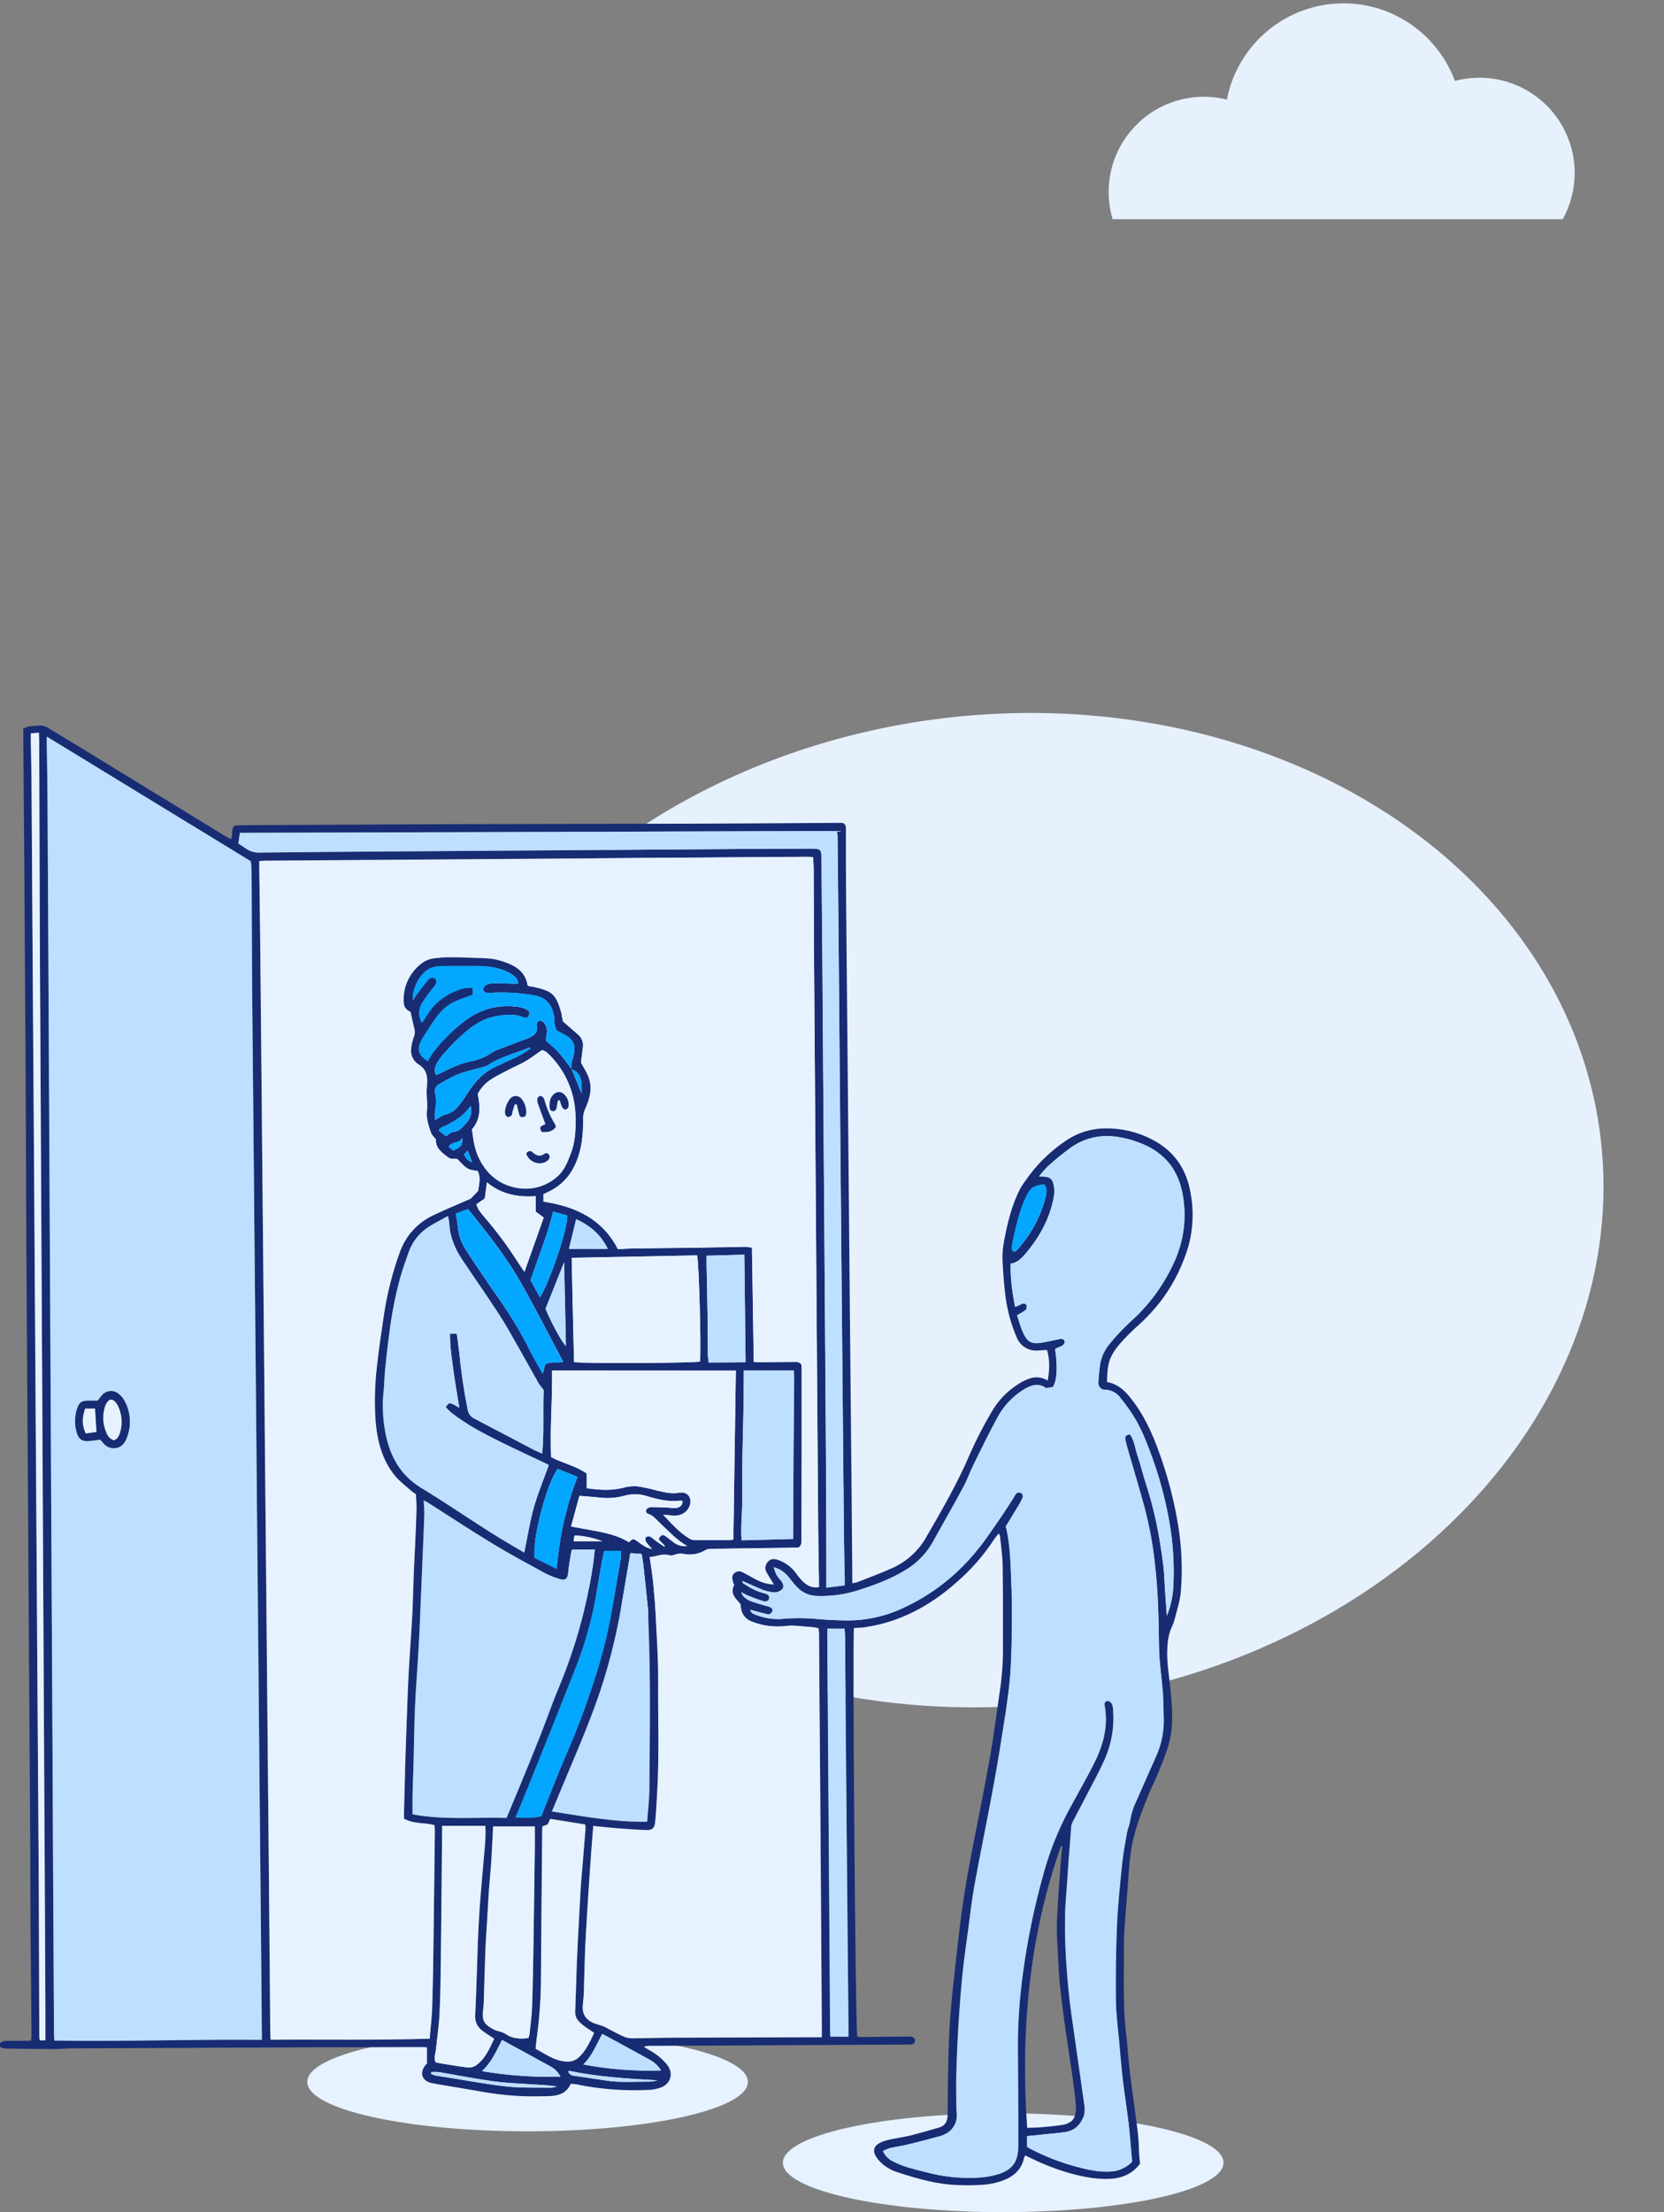 <svg width="374" height="497" viewBox="0 0 374 497" fill="none" xmlns="http://www.w3.org/2000/svg">
<rect x="0" y="0" width="374" height="497" fill="#808080" stroke="none"/>
<path d="M359.719 255.38C357.043 233.523 346.534 213.126 329.519 196.769C312.504 180.412 289.75 168.831 264.135 163.491C238.52 158.151 211.195 159.292 185.618 166.769C160.041 174.247 137.361 187.725 120.448 205.498C103.535 223.272 93.149 244.542 90.603 266.617C88.058 288.692 93.469 310.58 106.15 329.512C118.831 348.444 138.213 363.569 161.844 372.973C185.475 382.378 212.292 385.638 238.902 382.343C274.554 377.948 307.312 362.103 329.969 338.293C352.627 314.483 363.328 284.658 359.719 255.38V255.38Z" fill="#E6F1FD"/>
<path d="M351.233 49.254C352.943 46.174 353.923 42.634 353.923 38.864C353.923 27.044 344.343 17.464 332.523 17.464C330.613 17.464 328.763 17.714 327.003 18.184C323.243 8.014 313.453 0.754 301.963 0.754C288.953 0.754 278.123 10.064 275.753 22.374C274.093 21.964 272.363 21.744 270.583 21.744C258.763 21.744 249.183 31.324 249.183 43.144C249.183 45.264 249.493 47.324 250.073 49.254H351.233Z" fill="#E6F1FD"/>
<g clip-path="url(#clip0_1428_306)">
<path d="M118.575 478.847C145.924 478.847 168.095 473.876 168.095 467.743C168.095 461.61 145.924 456.639 118.575 456.639C91.226 456.639 69.056 461.61 69.056 467.743C69.056 473.876 91.226 478.847 118.575 478.847Z" fill="#E6F2FF"/>
<path d="M225.48 497C252.829 497 275 492.028 275 485.896C275 479.763 252.829 474.792 225.48 474.792C198.131 474.792 175.96 479.763 175.96 485.896C175.96 492.028 198.131 497 225.48 497Z" fill="#E6F2FF"/>
<path d="M248.801 310.505C251.007 310.876 252.5 312.137 253.839 313.763C256.896 317.463 258.872 321.676 260.462 326.143C262.397 331.418 263.833 336.863 264.751 342.405C265.616 347.504 265.826 352.692 265.377 357.844C265.184 359.755 264.562 361.62 264.094 363.496C263.914 364.212 263.667 364.91 263.355 365.579C262.54 367.338 262.392 369.177 262.336 371.093C262.29 373.924 262.8 376.683 263.06 379.468C263.467 383.737 263.859 388.052 262.586 392.245C261.878 394.577 260.91 396.818 259.993 399.095C259.443 400.462 258.709 401.758 258.164 403.125C256.427 407.491 254.69 411.871 254.089 416.577C253.768 419.118 253.635 421.71 253.432 424.282C253.187 427.407 252.922 430.527 252.729 433.658C252.637 434.989 252.617 436.331 252.617 437.668C252.617 442.191 252.535 446.719 252.663 451.237C252.739 454.042 253.121 456.827 253.376 459.632C253.569 461.741 253.753 463.855 253.997 465.959C254.288 468.429 254.659 470.889 254.975 473.353C255.398 476.687 255.994 480.001 255.994 483.38C256.031 484.292 256.114 485.201 256.244 486.104C254.476 488.483 252.046 489.438 249.249 489.535C245.882 489.646 242.627 488.899 239.438 487.954C236.614 487.073 233.866 485.965 231.221 484.641C230.982 484.524 230.712 484.412 230.432 484.275C230.325 484.434 230.236 484.604 230.167 484.783C229.586 487.578 227.645 489.128 225.124 490.002C223.768 490.462 222.359 490.749 220.931 490.856C219.091 490.975 217.246 490.996 215.404 490.917C210.779 490.805 206.378 489.56 202.022 488.132C200.497 487.702 199.099 486.91 197.947 485.825C195.624 483.477 196.011 481.759 199.185 480.895C200.917 480.417 202.751 480.25 204.477 479.818C206.668 479.279 208.838 478.629 211.008 478.014C212.475 477.597 212.974 476.601 212.985 475.102C213.02 469.608 213.086 464.114 213.275 458.626C213.387 455.221 213.672 451.816 213.998 448.421C214.421 444.02 214.966 439.629 215.45 435.233C216.179 428.627 217.238 422.086 218.507 415.576C219.877 408.659 221.283 401.748 222.5 394.806C223.433 389.5 224.095 384.134 224.884 378.813C225.301 375.658 225.481 372.476 225.424 369.294C225.424 363.435 225.45 357.57 225.358 351.705C225.322 349.551 224.991 347.396 224.783 345.236C224.714 344.983 224.618 344.737 224.497 344.504C224.121 344.928 223.768 345.37 223.438 345.831C221.046 349.516 218.129 352.834 214.778 355.679C208.858 360.889 202.144 364.482 194.243 365.61C193.474 365.716 192.69 365.716 191.941 365.767C191.564 367.338 192.257 453.976 192.669 457.533C192.963 457.597 193.261 457.64 193.561 457.66C197.079 457.63 200.597 457.594 204.116 457.554C204.253 457.554 204.391 457.518 204.528 457.554C205.282 457.594 205.675 457.925 205.654 458.494C205.634 459.063 205.292 459.322 204.483 459.353C204.065 459.353 203.647 459.353 203.234 459.353L159.084 459.591L146.17 459.637C145.67 459.611 145.169 459.685 144.698 459.856C145.07 460.084 145.432 460.328 145.814 460.537C147.371 461.359 148.755 462.474 149.889 463.82C151.387 465.654 150.867 468.048 148.666 468.952C147.72 469.317 146.716 469.515 145.702 469.537C140.248 469.806 134.782 469.379 129.436 468.266C129.048 468.21 128.657 468.179 128.265 468.175C127.246 470.523 125.208 470.904 122.992 470.95C121.143 470.985 119.289 471.011 117.44 470.95C114.019 470.794 110.615 470.395 107.251 469.755C104.154 469.217 101.057 468.714 97.96 468.19C97.598 468.129 97.236 468.048 96.875 467.961C94.975 467.509 94.328 465.929 95.392 464.282C95.573 464.041 95.767 463.811 95.973 463.591V459.973C95.581 459.973 95.178 459.906 94.776 459.912C85.566 459.932 76.356 459.956 67.146 459.983C50.301 460.047 33.455 460.122 16.607 460.206C15.038 460.206 13.469 460.369 11.895 460.364C8.426 460.364 4.957 460.303 1.493 460.257C0.433 460.257 -0.035 459.993 -0.071 459.464C-0.107 458.936 0.438 458.519 1.483 458.514C3.281 458.514 5.079 458.514 6.959 458.514C7.021 458.127 7.062 457.737 7.081 457.345C7.005 448.619 6.908 439.894 6.842 431.173C6.801 425.862 6.842 420.551 6.801 415.246C6.699 398.028 6.587 380.808 6.465 363.587L6.251 330.076C6.139 312.994 6.025 295.913 5.909 278.834C5.872 265.509 5.818 252.167 5.746 238.808C5.655 224.779 5.565 210.746 5.476 196.709C5.391 186.525 5.312 176.334 5.237 166.136C5.237 165.353 5.237 164.57 5.237 163.701C5.554 163.507 5.897 163.356 6.256 163.254C7.267 163.096 8.289 163.015 9.312 163.01C9.883 163.076 10.429 163.276 10.907 163.595C16.52 166.983 22.124 170.398 27.717 173.84L50.666 187.871C51.048 188.105 51.461 188.288 51.929 188.532C52.439 187.546 51.782 186.377 52.765 185.483C53.121 185.483 53.621 185.402 54.115 185.402C68.419 185.32 82.72 185.246 97.017 185.178C117.338 185.112 137.653 185.107 157.973 185.046C168.294 185.015 178.615 184.929 188.93 184.868C189.133 184.875 189.336 184.894 189.536 184.924C190.239 185.361 190.122 185.996 190.122 186.591C190.122 192.13 190.122 197.67 190.178 203.209C190.277 215.118 190.389 227.027 190.514 238.936C190.606 248.761 190.694 258.586 190.779 268.411L191.054 299.015C191.15 309.311 191.25 319.606 191.355 329.898C191.43 337.928 191.498 345.959 191.559 353.992C191.559 354.541 191.559 355.085 191.559 355.715C191.972 355.649 192.38 355.555 192.781 355.436C195.328 354.419 197.875 353.515 200.356 352.386C203.563 351 206.247 348.635 208.023 345.632C211.66 339.366 215.287 333.11 218.119 326.412C219.505 323.298 221.07 320.265 222.806 317.331C224.217 314.82 226.217 312.687 228.634 311.115C228.863 310.963 229.097 310.81 229.337 310.673C231.237 309.581 233.178 308.828 235.49 310.165C235.908 307.776 236 305.591 235.327 303.294L233.29 303.421C232.315 303.509 231.337 303.288 230.494 302.791C229.651 302.294 228.986 301.546 228.593 300.651C227.337 297.774 226.48 294.739 226.046 291.631C225.679 288.851 225.455 286.041 225.328 283.235C225.275 281.76 225.391 280.283 225.674 278.834C226.433 274.769 227.406 270.703 229.342 266.988C229.711 266.355 230.118 265.744 230.559 265.159C232.958 261.693 235.985 258.704 239.484 256.346C242.119 254.516 245.25 253.531 248.46 253.521C252.124 253.466 255.743 254.331 258.984 256.036C263.819 258.532 266.595 262.536 267.548 267.781C268.341 271.78 268.205 275.907 267.15 279.846C265.916 284.108 263.953 288.126 261.348 291.722C259.604 294.053 257.624 296.199 255.439 298.126C254.099 299.331 252.834 300.616 251.649 301.973C249.122 305.007 248.923 306.552 248.801 310.505ZM128.514 240.231C129.217 241.964 129.915 243.692 130.705 245.649C130.766 244.803 130.758 243.953 130.679 243.108C130.445 241.822 129.915 240.674 128.479 240.277C128.234 239.261 128.57 238.366 128.84 237.436C129.38 235.561 129.232 233.879 127.373 232.746C126.716 232.349 126.028 232.014 125.04 231.485C124.89 231.043 124.765 230.594 124.663 230.139C124.576 229.691 124.627 229.219 124.571 228.761C124.225 225.854 122.814 224.188 120.308 223.679C117.08 223.091 113.794 222.882 110.517 223.054C110.15 223.11 109.778 223.11 109.411 223.054C109.101 222.968 108.652 222.704 108.617 222.465C108.599 222.277 108.626 222.087 108.694 221.911C108.762 221.735 108.87 221.576 109.009 221.448C109.51 221.122 110.088 220.932 110.685 220.899C112.3 220.869 113.915 220.981 115.529 221.021C115.835 221.021 116.136 220.986 116.456 220.966C116.457 220.627 116.371 220.293 116.206 219.997C116.041 219.701 115.803 219.452 115.514 219.273C114.931 218.822 114.292 218.446 113.614 218.155C111.853 217.447 109.975 217.07 108.077 217.042C105.071 217.012 102.066 217.042 99.06 217.042C98.6 217.064 98.141 217.122 97.69 217.215C94.883 217.667 92.453 221.789 92.825 224.838C93.052 224.404 93.302 223.981 93.574 223.573C94.424 222.434 95.27 221.291 96.192 220.208C96.625 219.7 97.211 219.426 97.883 219.944C98.225 220.65 97.97 221.148 97.517 221.707C96.596 222.799 95.745 223.949 94.969 225.148C94.493 225.826 94.225 226.627 94.196 227.454C94.167 228.281 94.379 229.099 94.806 229.808C94.969 229.595 95.107 229.427 95.229 229.249C95.799 228.302 96.416 227.385 97.079 226.5C99.043 224.205 101.707 222.616 104.664 221.977C105.185 221.917 105.711 221.917 106.233 221.977V223.501C105.586 223.73 104.979 223.933 104.383 224.172C103.325 224.501 102.301 224.931 101.327 225.458C100.277 226.118 99.339 226.941 98.551 227.897C97.404 229.336 96.467 230.947 95.448 232.471C95.189 232.853 94.951 233.248 94.735 233.655C93.635 235.79 94.002 237.045 96.156 238.448C97.252 236.283 98.882 234.54 100.553 232.827C102.206 231.08 104.069 229.544 106.1 228.253C108.857 226.599 112.063 225.848 115.27 226.103C116.543 226.175 117.857 226.332 118.897 227.196C119.065 228.411 118.672 228.827 117.628 228.553C117.201 228.382 116.762 228.244 116.314 228.141C113.919 227.846 111.488 228.124 109.223 228.954C106.798 229.9 104.898 231.567 103.039 233.289C102.029 234.236 101.069 235.234 100.16 236.278C99.428 237.037 98.787 237.88 98.25 238.788C97.822 239.586 97.43 240.536 98.052 241.553C98.444 241.37 98.775 241.217 99.101 241.045C101.256 239.993 103.395 238.93 105.789 238.458C107.434 238.174 108.998 237.539 110.374 236.598C110.871 236.262 111.408 235.99 111.974 235.79C114.123 234.961 116.288 234.184 118.433 233.361C119.844 232.822 121.056 232.151 120.608 230.255C120.617 230.062 120.676 229.875 120.78 229.712C120.883 229.549 121.028 229.416 121.199 229.325C121.389 229.308 121.579 229.336 121.756 229.405C121.933 229.475 122.091 229.585 122.218 229.727C122.507 230.064 122.719 230.461 122.838 230.888C122.958 231.315 122.983 231.764 122.911 232.202C122.814 232.822 122.712 233.447 122.661 233.767C123.756 234.784 124.745 235.531 125.555 236.445C126.609 237.629 127.536 238.956 128.514 240.231ZM166.868 355.187L166.781 355.141H166.898C166.776 355.776 167.357 355.868 167.693 356.111C168.99 356.99 170.437 357.627 171.962 357.992C172.695 358.185 173.011 358.668 172.874 359.156C172.736 359.643 172.227 359.928 171.519 359.71C170.423 359.374 169.349 358.962 168.284 358.541C167.693 358.307 167.143 357.977 166.572 357.692L166.542 357.641L166.603 357.667C166.893 358.759 167.769 359.308 168.702 359.699C169.853 360.162 171.075 360.446 172.267 360.817C172.869 361.005 173.592 361.046 173.678 361.895C173.108 362.733 173.016 362.804 172.15 362.591C170.963 362.312 169.792 361.976 168.615 361.661C168.66 361.849 168.743 362.027 168.859 362.182C168.976 362.336 169.123 362.465 169.292 362.561C171.196 363.411 173.27 363.814 175.354 363.74C177.698 363.52 180.055 363.482 182.405 363.628C184.987 363.882 187.555 364.019 190.148 364.055C194.466 364.108 198.742 363.2 202.664 361.397C210.56 357.839 216.892 352.361 221.864 345.302C223.005 343.681 224.136 342.06 225.246 340.418C226.071 339.199 226.861 337.953 227.661 336.713C227.864 336.403 228.012 336.058 228.236 335.768C228.291 335.665 228.365 335.574 228.455 335.5C228.546 335.426 228.649 335.37 228.761 335.336C228.873 335.302 228.99 335.29 229.106 335.302C229.223 335.313 229.336 335.347 229.439 335.402C229.543 335.456 229.634 335.531 229.708 335.622C229.781 335.713 229.835 335.818 229.866 335.93C229.896 336.043 229.903 336.161 229.886 336.277C229.868 336.392 229.827 336.503 229.765 336.602C229.586 337.028 229.38 337.442 229.148 337.842C228.129 339.539 227.111 341.226 226.056 342.924C227.167 347.386 227.121 351.97 227.33 356.518C227.482 359.837 227.447 363.165 227.406 366.489C227.365 369.67 227.309 372.862 227.075 376.033C226.871 378.828 226.484 381.623 226.056 384.393C225.2 389.902 224.339 395.411 223.336 400.894C221.96 408.421 220.397 415.911 219.016 423.438C218.415 426.741 218.053 430.09 217.6 433.419C217.162 436.661 216.683 439.899 216.347 443.146C215.97 446.861 215.674 450.581 215.44 454.326C215.206 458.072 215.053 461.878 214.931 465.659C214.854 468.287 214.931 470.919 214.931 473.552C214.924 473.918 214.952 474.283 215.012 474.644C215.14 475.53 215.007 476.434 214.63 477.246C214.253 478.058 213.648 478.743 212.888 479.218C212.405 479.504 211.893 479.736 211.36 479.909C208.908 480.587 206.451 481.222 203.988 481.815C202.644 482.14 201.268 482.323 199.913 482.638C199.404 482.803 198.911 483.014 198.441 483.269C198.917 484.338 199.776 485.192 200.85 485.662C203.087 486.831 205.532 487.344 207.947 487.974C211.789 489.024 215.776 489.453 219.755 489.245C221.185 489.18 222.603 488.955 223.983 488.574C227.503 487.558 228.817 485.799 228.848 482.1C228.899 474.949 228.802 467.794 228.756 460.638C228.724 455.011 229.083 449.389 229.831 443.812C230.863 435.947 232.47 428.167 234.64 420.536C235.959 415.824 237.782 411.266 240.075 406.942C241.924 403.486 243.901 400.091 245.679 396.605C247.838 392.392 249.183 387.965 248.256 383.148C248.144 382.553 248.389 382.167 249.076 382.131C250.095 382.518 250.095 383.427 250.172 384.301C250.454 388.048 249.806 391.806 248.287 395.243C247.054 398.018 245.577 400.691 244.186 403.374C243.167 405.382 242.077 407.369 241.043 409.376C240.88 409.707 240.781 410.066 240.753 410.433C240.545 412.91 240.353 415.39 240.177 417.873C240.039 419.708 239.917 421.547 239.795 423.387C239.642 425.644 239.418 427.895 239.367 430.146C239.291 434.436 239.432 438.728 239.79 443.004C240.034 446.175 240.345 449.336 240.783 452.482C241.731 459.231 242.734 465.974 243.666 472.728C243.849 473.633 243.817 474.567 243.575 475.457C242.867 477.373 241.496 478.73 239.357 479.015C237.579 479.259 235.791 479.406 233.998 479.594L230.814 479.925V482.288C231.084 482.445 231.354 482.623 231.639 482.796C235.002 484.543 238.551 485.907 242.22 486.861C244.502 487.446 246.804 487.959 249.193 487.878C250.173 487.882 251.143 487.687 252.044 487.306C252.946 486.925 253.761 486.366 254.44 485.662C254.175 482.755 253.967 479.777 253.625 476.814C253.264 473.653 252.734 470.518 252.367 467.357C252.021 464.384 251.771 461.401 251.506 458.417C251.241 455.434 250.824 452.355 250.793 449.321C250.737 443.73 250.793 438.14 251.038 432.58C251.236 428.007 251.71 423.479 252.174 418.94C252.413 416.562 252.856 414.199 253.274 411.826C253.442 410.875 253.895 409.971 254.002 409.02C254.232 407.52 254.689 406.064 255.357 404.701C256.862 401.279 258.373 397.864 259.891 394.455C261.132 391.661 261.696 388.614 261.536 385.562C261.46 383.808 261.506 382.055 261.368 380.312C261.114 377.004 260.553 373.705 260.497 370.402C260.4 364.08 260.314 357.763 259.58 351.482C259.128 347.17 258.346 342.899 257.242 338.706C256.06 334.391 254.771 330.107 253.534 325.813C253.32 325.06 253.096 324.288 252.938 323.541C252.805 322.89 252.938 322.336 253.956 322.25C254.975 323.653 255.113 325.447 255.673 327.058C256.234 328.669 256.631 330.33 257.12 331.962C257.609 333.593 258.179 335.306 258.648 336.993C259.117 338.68 259.529 340.388 259.891 342.1C260.253 343.813 260.553 345.536 260.833 347.264C261.114 348.992 261.343 350.638 261.526 352.346C261.71 354.053 261.75 355.842 261.862 357.59C261.975 359.339 262.102 360.995 262.25 363.023C263.1 360.917 263.591 358.684 263.701 356.416C263.922 352.172 263.722 347.917 263.105 343.711C262.155 337.505 260.531 331.42 258.261 325.563C257.475 323.398 256.534 321.292 255.444 319.262C254.373 317.431 253.159 315.687 251.812 314.048C251.425 313.496 250.911 313.044 250.314 312.731C249.717 312.417 249.053 312.25 248.378 312.244C247.36 312.244 246.784 311.441 246.85 310.338C246.921 309.321 247.039 308.305 247.146 307.289C247.32 305.396 248.05 303.596 249.244 302.115C250.715 300.279 252.317 298.551 254.038 296.947C258.194 293.253 261.528 288.731 263.824 283.672C266.173 278.662 266.816 273.022 265.653 267.613C264.705 263.238 262.341 259.873 258.307 257.724C256.501 256.795 254.579 256.112 252.591 255.691C248.419 254.725 244.441 255.254 240.91 257.658C239.033 259 237.236 260.453 235.531 262.008C234.816 262.717 234.151 263.475 233.539 264.274C233.932 264.3 234.115 264.32 234.298 264.325C235.984 264.366 236.535 264.767 236.845 266.409C236.992 267.172 237.004 267.954 236.881 268.721C236 273.722 233.626 278.001 230.35 281.812C229.515 282.788 228.578 283.693 227.146 283.906C227.049 287.159 227.523 290.274 228.129 293.608C228.579 293.45 229.018 293.263 229.444 293.049C229.544 292.969 229.66 292.911 229.785 292.879C229.91 292.847 230.04 292.842 230.166 292.864C230.293 292.886 230.414 292.935 230.52 293.007C230.626 293.079 230.716 293.173 230.783 293.283C230.722 293.572 230.783 294.106 230.534 294.299C229.92 294.746 229.269 295.141 228.588 295.478C228.97 296.627 229.306 297.928 229.826 299.147C230.88 301.602 231.863 302.079 234.512 301.581C235.735 301.358 236.942 301.073 238.155 300.824C238.827 300.682 239.224 300.921 239.306 301.587C238.975 302.679 237.778 302.517 237.146 303.111C237.742 307.177 237.574 310.14 236.636 311.618L235.078 311.857C233.682 310.815 232.276 311.029 230.875 311.745C230.503 311.939 230.147 312.147 229.795 312.371C227.41 313.909 225.461 316.034 224.136 318.54C222.307 321.904 220.626 325.345 218.94 328.775C218.043 330.595 217.371 332.531 216.393 334.315C214.233 338.34 211.94 342.288 209.735 346.288C208.312 348.899 206.227 351.091 203.688 352.646C200.203 354.8 196.378 356.203 192.506 357.412C189.712 358.257 186.801 358.65 183.882 358.576C182.976 358.588 182.077 358.409 181.245 358.051C180.413 357.693 179.666 357.163 179.053 356.498C178.329 355.72 177.693 354.866 177.015 354.043C176.2 353.1 175.113 352.431 173.903 352.127C174.062 352.704 174.265 353.268 174.509 353.814C174.811 354.281 175.152 354.721 175.528 355.131C175.95 355.639 176.231 356.218 175.945 356.899C175.624 357.269 175.203 357.539 174.733 357.676C174.262 357.813 173.761 357.811 173.291 357.672C172.697 357.585 172.111 357.442 171.544 357.245C169.975 356.579 168.426 355.878 166.868 355.187ZM182.726 192.562C182.216 192.532 181.809 192.486 181.401 192.491L144.749 192.745L90.884 193.126C80.472 193.197 70.061 193.274 59.652 193.355C59.214 193.355 58.776 193.406 58.261 193.441C58.261 194.107 58.261 194.61 58.261 195.113C58.328 200.053 58.404 204.993 58.455 209.932C58.564 220.225 58.662 230.518 58.751 240.811C58.842 250.69 58.932 260.568 59.02 270.444L59.295 299.523C59.391 310.05 59.487 320.575 59.586 331.098C59.674 340.469 59.763 349.84 59.851 359.211C59.943 369.457 60.036 379.704 60.131 389.953C60.223 399.69 60.314 409.429 60.406 419.169C60.518 431.447 60.625 443.727 60.727 456.009C60.727 456.725 60.768 457.442 60.793 458.245C72.81 458.153 84.634 458.392 96.559 458.006C96.758 455.592 97.038 453.351 97.114 451.104C97.272 446.398 97.343 441.693 97.41 436.987C97.532 428.398 97.635 419.813 97.72 411.231C97.72 410.829 97.664 410.428 97.634 410.011C95.341 409.447 92.937 409.788 90.787 408.578C90.787 408.045 90.787 407.592 90.787 407.14C90.865 404.091 90.944 401.042 91.022 397.992C91.022 397.809 91.022 397.626 91.022 397.438C91.2 392.321 91.363 387.203 91.556 382.086C91.653 379.509 91.765 376.927 91.918 374.346C92.142 370.483 92.428 366.621 92.647 362.754C92.81 359.577 92.866 356.396 92.988 353.215C93.075 351.004 93.207 348.793 93.304 346.608C93.411 344.118 93.538 341.633 93.594 339.143C93.625 337.999 93.513 336.851 93.462 335.702C93.019 335.377 92.621 335.133 92.285 334.828C91.088 333.751 89.738 332.795 88.75 331.54C85.836 327.983 84.751 323.648 84.394 319.196C84.115 315.095 84.221 310.978 84.71 306.897C85.138 303.004 85.729 299.132 86.294 295.259C87.014 290.57 88.188 285.961 89.799 281.497C90.425 279.634 91.425 277.918 92.739 276.455C94.053 274.991 95.653 273.81 97.44 272.985C100.145 271.689 102.921 270.556 105.774 269.306L107.445 267.568C107.577 266.195 108.158 264.6 107.313 263.095C105.051 262.796 105.051 262.796 102.728 260.402C102.045 260.336 101.322 260.478 100.914 260.183C99.427 259.116 97.858 258.054 97.939 256.001C97.527 255.467 97.048 255.086 96.875 254.593C96.279 252.911 95.698 251.234 95.937 249.354C96.09 248.139 95.876 246.884 95.851 245.644C95.851 245.237 95.876 244.826 95.907 244.419C96.08 242.386 96.172 240.491 94.073 239.195C93.455 238.81 92.966 238.252 92.666 237.589C92.367 236.927 92.272 236.191 92.392 235.475C92.486 234.657 92.676 233.854 92.957 233.081C93.214 232.492 93.271 231.835 93.12 231.211C92.784 229.971 92.545 228.705 92.239 227.323C91.811 227.193 91.434 226.933 91.16 226.58C90.886 226.227 90.729 225.797 90.711 225.351C90.579 223.617 90.896 221.877 91.631 220.3C92.366 218.722 93.494 217.359 94.908 216.341C95.58 215.849 96.358 215.521 97.18 215.385C98.597 215.173 100.027 215.074 101.459 215.091C103.905 215.091 106.355 215.228 108.8 215.304C110.672 215.344 112.521 215.732 114.251 216.448C116.456 217.352 118.153 218.745 118.565 221.26C118.565 221.342 118.677 221.403 118.805 221.56C119.131 221.611 119.543 221.647 119.941 221.738C124.047 222.673 124.969 223.202 126.212 227.709C126.273 227.928 126.273 228.162 126.319 228.39C126.405 228.838 126.502 229.28 126.548 229.503C127.806 230.596 128.901 231.536 129.961 232.476C130.351 232.809 130.652 233.233 130.838 233.71C131.024 234.187 131.088 234.702 131.026 235.21C130.888 236.486 130.705 237.751 130.582 238.717C131.265 240.028 131.988 241.07 132.37 242.218C133.155 244.582 132.584 246.879 131.586 249.064C131.248 249.765 131.074 250.533 131.077 251.31C131.102 255.117 130.771 258.832 128.942 262.323C127.903 264.393 126.276 266.112 124.266 267.268C123.588 267.654 122.87 267.969 122.167 268.32V269.992C129.421 271.084 135.412 273.9 138.886 280.664C140.302 280.598 141.591 280.506 142.885 280.491C147.373 280.425 151.86 280.405 156.348 280.339C160.098 280.288 163.842 280.191 167.591 280.135C168.071 280.169 168.547 280.237 169.017 280.339C169.155 288.937 169.287 297.409 169.42 305.993C169.878 305.993 170.281 306.054 170.683 306.054C173.276 306.054 175.869 306.008 178.457 305.993C179.058 305.993 179.679 305.947 180.153 306.613C180.153 306.892 180.204 307.253 180.204 307.629C180.204 313.727 180.204 319.826 180.204 325.924C180.204 332.528 180.182 339.134 180.138 345.744C180.138 346.42 180.27 347.152 179.542 347.675C179.373 347.706 179.203 347.728 179.032 347.741C172.648 347.826 166.263 347.914 159.879 348.006C159.426 347.988 158.977 348.083 158.569 348.28C157.186 349.138 155.536 349.464 153.929 349.195C153.165 348.997 152.357 349.05 151.626 349.347C151.19 349.515 150.711 349.537 150.261 349.408C148.789 349.002 147.5 349.8 146.043 349.84C146.323 351.914 146.649 353.865 146.843 355.832C147.097 358.444 147.306 361.066 147.429 363.684C147.653 368.339 147.969 372.999 147.938 377.649C147.877 386.141 148.233 394.633 147.699 403.12C147.566 405.234 147.495 407.358 147.26 409.462C147.108 410.845 146.598 411.246 145.223 411.195C142.961 411.114 140.704 410.951 138.448 410.774C136.756 410.641 135.075 410.438 133.354 410.265C133.226 411.912 133.089 413.467 132.977 415.022C132.758 418.102 132.533 421.176 132.335 424.261C132.075 428.327 131.8 432.352 131.596 436.407C131.438 439.629 131.387 442.856 131.275 446.063C131.276 447.401 131.199 448.738 131.046 450.068C130.725 452.182 131.413 453.676 133.389 454.54C133.797 454.718 134.24 454.83 134.668 454.972C135.066 455.072 135.456 455.203 135.834 455.363C137.195 456.054 138.514 456.827 139.91 457.462C140.572 457.774 141.292 457.947 142.024 457.97C145.121 457.97 148.223 457.853 151.326 457.838C161.874 457.794 172.425 457.758 182.98 457.731H184.723C184.723 456.903 184.723 456.268 184.723 455.627C184.6 437.21 184.476 418.791 184.351 400.371C184.269 389.19 184.176 378.02 184.07 366.86C184.07 366.509 183.994 366.159 183.963 365.844C183.474 365.734 182.979 365.649 182.481 365.589C180.505 365.478 178.487 365.117 176.552 365.356C173.973 365.641 171.364 365.292 168.951 364.339C168.449 364.155 167.992 363.866 167.611 363.492C167.23 363.118 166.933 362.667 166.74 362.169C166.564 361.586 166.45 360.987 166.399 360.38C165.324 359.156 163.99 357.971 165.008 356.122C164.877 355.841 164.768 355.55 164.682 355.253C164.535 354.612 164.458 353.957 165.024 353.454C165.284 353.218 165.614 353.072 165.963 353.039C166.313 353.006 166.665 353.088 166.964 353.271C167.377 353.474 167.78 353.703 168.187 353.921C168.921 354.312 169.629 354.755 170.383 355.095C171.49 355.63 172.694 355.934 173.923 355.989C173.342 355.044 172.792 354.196 172.293 353.321C172.07 352.939 171.978 352.494 172.031 352.055C172.085 351.615 172.28 351.206 172.588 350.887C173.205 350.145 174.015 350.15 174.871 350.465C176.413 350.991 177.768 351.955 178.768 353.24C179.243 353.92 179.762 354.569 180.321 355.181C181.284 356.157 182.405 356.848 184.065 356.589C184.065 356.081 184.065 355.573 184.065 355.095C184.009 351.172 183.933 347.248 183.902 343.325C183.797 329.844 183.697 316.365 183.602 302.888L183.347 267.71C183.221 250.218 183.094 232.722 182.965 215.223C182.919 208.484 182.919 201.745 182.889 195.007C182.868 194.193 182.782 193.421 182.726 192.588V192.562ZM58.852 458.29C58.852 457.457 58.852 456.867 58.852 456.258C58.781 447.994 58.708 439.731 58.633 431.468C58.538 421.222 58.44 410.975 58.338 400.726C58.236 389.787 58.136 378.847 58.037 367.907C57.952 358.817 57.866 349.723 57.778 340.627C57.693 330.981 57.606 321.334 57.518 311.685C57.416 300.697 57.31 289.71 57.202 278.723C57.12 269.768 57.041 260.814 56.962 251.859C56.866 241.517 56.748 231.18 56.667 220.859C56.616 213.703 56.606 206.548 56.575 199.392C56.575 197.914 56.55 196.44 56.514 194.961C56.514 194.453 56.417 193.944 56.366 193.477L10.52 165.48C10.52 166.222 10.52 166.679 10.52 167.137C10.576 170.969 10.647 174.801 10.677 178.632C10.728 185.188 10.754 191.744 10.79 198.3C10.851 209.561 10.91 220.825 10.968 232.09C10.998 238.602 11.032 245.112 11.07 251.62C11.131 263.072 11.19 274.52 11.248 285.964L11.523 339.01L11.829 396.483C11.852 402.029 11.878 407.57 11.905 413.106C11.983 427.79 12.063 442.47 12.145 457.147C12.145 457.543 12.201 457.945 12.241 458.453C27.768 458.712 43.203 458.133 58.852 458.29ZM113.869 408.436C114.954 405.808 115.983 403.354 116.991 400.874C118.423 397.377 119.875 393.886 121.26 390.369C122.788 386.553 124.113 382.67 125.692 378.884C129.278 370.276 131.803 361.266 133.211 352.051C133.41 350.796 133.527 349.51 133.695 348.138H128.601C128.509 348.32 128.436 348.51 128.382 348.707C128.147 350.206 127.872 351.7 127.714 353.21C127.557 354.719 127.083 355.166 125.549 354.648C124.446 354.306 123.376 353.867 122.35 353.337C118.418 351.187 114.465 349.068 110.634 346.73C105.738 343.762 100.955 340.606 96.121 337.532C95.876 337.374 95.611 337.262 95.229 337.074C95.285 338.324 95.408 339.427 95.367 340.525C95.245 344.209 95.066 347.894 94.913 351.578C94.715 356.32 94.526 361.066 94.317 365.808C94.236 367.693 94.134 369.584 94.017 371.469C93.778 375.423 93.457 379.377 93.288 383.331C93.11 387.569 93.075 391.818 92.957 396.036C92.891 398.434 92.784 400.833 92.728 403.227C92.692 404.65 92.728 406.078 92.728 407.597C99.733 408.924 106.762 408.238 113.848 408.436H113.869ZM122.223 312.33C121.797 311.828 121.402 311.3 121.041 310.749C119.625 308.264 118.26 305.749 116.844 303.269C115.315 300.626 113.879 297.943 112.223 295.392C109.59 291.326 106.803 287.357 104.103 283.337C102.381 280.796 101.103 278.042 100.996 274.881C100.928 274.322 100.822 273.768 100.68 273.224C99.315 273.976 98.046 274.632 96.829 275.358C94.521 276.69 92.767 278.8 91.882 281.309C91.2 283.22 90.522 285.136 89.957 287.082C88.809 291.308 87.977 295.612 87.466 299.96C87.109 302.557 86.824 305.169 86.564 307.782C86.401 309.382 86.406 311.004 86.228 312.604C85.913 315.635 86.04 318.696 86.605 321.691C87.578 326.997 89.886 331.377 94.705 334.305C99.992 337.516 105.107 341.013 110.328 344.331C112.784 345.892 115.315 347.325 117.842 348.834C118.545 345.409 119.039 342.039 119.951 338.782C120.863 335.524 122.187 332.389 123.339 329.167C123.252 329.098 123.16 329.037 123.064 328.984C119.564 327.317 116.034 325.701 112.559 323.983C108.662 322.057 104.806 320.055 101.383 317.336C100.962 316.966 100.562 316.572 100.186 316.157C100.94 314.947 100.94 314.947 103.242 316.274C102.794 313.499 102.29 310.79 101.933 308.066C101.577 305.342 101.103 302.547 101.144 299.64H102.672C102.87 301.165 103.084 302.567 103.227 303.98C103.637 308.245 104.269 312.486 105.122 316.685C105.179 317.112 105.341 317.518 105.595 317.867C105.848 318.216 106.185 318.496 106.574 318.682C111.001 320.985 115.407 323.327 119.819 325.64C120.425 325.955 121.072 326.194 121.856 326.544C122.34 321.681 121.958 316.98 122.203 312.33H122.223ZM53.575 189.554C54.071 189.832 54.551 190.139 55.011 190.473C56.041 191.265 57.328 191.647 58.623 191.546C68.48 191.429 78.332 191.363 88.169 191.292C101.821 191.19 115.472 191.095 129.12 191.007L167.153 190.733C172.339 190.697 177.519 190.661 182.705 190.661C184.381 190.661 184.605 190.946 184.621 192.618C184.692 200.648 184.763 208.679 184.835 216.712C184.919 227.892 184.999 239.061 185.074 250.218C185.166 262.96 185.261 275.699 185.359 288.434C185.461 302.325 185.56 316.216 185.655 330.107C185.706 338.365 185.706 346.628 185.731 354.892V356.711L189.852 356.178C189.852 355.593 189.852 355.161 189.852 354.694C189.796 351.832 189.715 348.971 189.684 346.11C189.582 336.139 189.489 326.17 189.404 316.202C189.306 305.405 189.207 294.606 189.109 283.805C189.024 274.433 188.939 265.064 188.854 255.696C188.721 240.65 188.591 225.604 188.462 210.558C188.394 202.985 188.319 195.417 188.237 187.851C188.237 187.5 188.156 187.155 188.105 186.713L53.896 187.119C53.799 187.938 53.697 188.654 53.575 189.554ZM124.072 307.924C124.194 314.53 123.563 320.969 123.863 327.383C126.487 328.775 129.385 329.309 131.876 331.067V334.376C134.612 334.747 137.195 334.955 139.813 334.33C140.874 334.017 141.978 333.876 143.083 333.913C144.586 334.135 146.073 334.453 147.536 334.864C149.242 335.255 150.908 335.707 152.721 335.372C154.535 335.036 155.63 336.566 155.034 338.269C154.804 338.928 154.373 339.499 153.803 339.903C153.232 340.308 152.55 340.525 151.85 340.525C150.984 340.525 150.113 340.403 149.049 340.322C150.984 342.354 152.721 344.387 155.065 345.749C155.431 345.941 155.838 346.039 156.252 346.034C158.753 346.034 161.249 346.034 163.745 346.034C164.109 346.013 164.471 345.97 164.83 345.907C165.013 333.202 165.202 320.578 165.385 307.949L124.072 307.924ZM141.759 348.946C141.713 349.027 141.637 349.098 141.626 349.185C140.949 353.179 140.307 357.179 139.589 361.173C138.616 366.804 137.275 372.365 135.575 377.822C133.129 385.577 129.854 393.002 126.736 400.493L124.036 406.982C131.168 408.09 138.152 409.401 145.432 409.285C145.62 406.703 145.941 404.284 145.941 401.855C146.028 389.404 146.252 376.953 145.717 364.497C145.676 363.48 145.717 362.464 145.63 361.448C145.299 358.058 144.932 354.673 144.556 351.284C144.474 350.531 144.316 349.784 144.204 349.119L141.759 348.946ZM129.024 306.028C131.871 306.384 156.348 306.232 157.332 305.891C157.622 303.065 157.107 283.444 156.664 282.046L128.489 282.6C128.642 290.523 128.82 298.268 129.024 306.028ZM106.1 253.75C106.289 254.954 106.406 256.006 106.61 257.038C107.476 261.185 110.354 265.596 115.565 266.729C117.228 267.147 118.968 267.156 120.636 266.757C122.304 266.358 123.85 265.562 125.142 264.437C126.833 263.045 127.557 261.088 128.305 259.162C129.324 256.54 129.426 253.76 129.37 250.99C129.349 248.354 128.805 245.747 127.771 243.321C126.737 240.895 125.232 238.696 123.344 236.852C122.809 236.308 122.208 235.922 121.754 235.957C120.399 236.898 119.35 237.726 118.188 238.397C117.027 239.068 115.708 239.632 114.48 240.267C113.13 240.968 111.755 241.639 110.471 242.452C109.155 243.265 108.088 244.421 107.384 245.796C107.975 248.703 108.138 251.422 106.059 253.75H106.1ZM97.853 463.215C97.99 463.311 98.057 463.403 98.138 463.418C100.502 463.804 102.86 464.241 105.239 464.516C105.932 464.542 106.611 464.324 107.16 463.901C109.131 462.402 110.043 460.181 111.057 458.052C110.084 457.391 109.208 456.873 108.418 456.242C107.874 455.856 107.44 455.337 107.157 454.734C106.874 454.131 106.752 453.466 106.803 452.802C107.088 447.186 107.206 441.56 107.414 435.94C107.501 433.592 107.644 431.244 107.791 428.896C107.914 427.016 108.082 425.13 108.24 423.25C108.479 420.455 108.749 417.66 108.973 414.86C109.123 413.314 109.158 411.76 109.08 410.209H99.366V411.648C99.274 421.197 99.203 430.746 99.086 440.295C99.04 444.361 98.984 448.426 98.785 452.461C98.658 455.073 98.276 457.675 98.016 460.288C97.95 461.268 97.44 462.249 97.853 463.215ZM118.769 457.889C118.878 457.597 118.961 457.296 119.019 456.989C119.228 454.926 119.528 452.868 119.594 450.8C119.757 446.185 119.824 441.571 119.9 436.956C120.019 429.574 120.123 422.191 120.211 414.809C120.211 413.345 120.211 411.887 120.211 410.357H110.833C110.833 410.921 110.782 411.414 110.756 411.907C110.634 414.209 110.532 416.511 110.379 418.813C110.257 420.648 110.048 422.477 109.916 424.317C109.773 426.35 109.676 428.383 109.554 430.416C109.401 432.992 109.202 435.569 109.101 438.145C108.943 442.109 108.856 446.073 108.729 450.042C108.729 450.454 108.657 450.866 108.612 451.277C108.301 454.047 108.657 454.748 111.092 456.049C111.383 456.174 111.683 456.278 111.989 456.359C112.569 456.482 113.128 456.688 113.65 456.969C115.193 458.072 116.895 458.102 118.769 457.889ZM120.389 460.283C122.641 461.467 124.612 463.027 127.266 463.113C127.745 463.167 128.229 463.124 128.691 462.986C129.152 462.848 129.581 462.618 129.951 462.31C131.688 460.786 132.574 458.702 133.552 456.674C132.574 456.003 131.652 455.47 130.852 454.794C130.053 454.118 129.243 453.269 129.294 452.014C129.446 448.147 129.528 444.274 129.681 440.402C129.813 437.037 130.002 433.678 130.19 430.319C130.307 428.063 130.424 425.806 130.562 423.55C130.633 422.401 130.761 421.258 130.857 420.109C131.112 417.036 131.362 413.96 131.606 410.88C131.608 410.54 131.584 410.2 131.535 409.864L123.685 408.604C123.425 409.163 123.252 409.534 123.099 409.854L121.928 410.291C121.928 410.56 121.882 410.743 121.882 410.926C121.783 421.768 121.692 432.609 121.607 443.451C121.621 447.868 121.356 452.281 120.812 456.664C120.634 457.879 120.527 459.063 120.389 460.283V460.283ZM10.204 458.402C10.204 455.978 10.204 453.722 10.204 451.465C10.153 440.38 10.098 429.299 10.041 418.224C10.01 411.807 9.974 405.39 9.934 398.973C9.839 380.871 9.745 362.772 9.654 344.677L9.485 311.441C9.448 305.068 9.412 298.697 9.378 292.327C9.28 274.32 9.187 256.314 9.098 238.31C9.037 226.906 8.979 215.502 8.925 204.098C8.874 191.542 8.837 178.985 8.813 166.425C8.813 165.846 8.762 165.272 8.732 164.586L6.923 164.769C6.923 165.445 6.923 165.948 6.923 166.451C6.984 170.145 7.071 173.84 7.096 177.53C7.188 190.041 7.268 202.553 7.336 215.065L7.626 257.444C7.725 272.172 7.82 286.9 7.911 301.627L8.171 340.82C8.27 355.781 8.368 370.739 8.467 385.694C8.552 399.039 8.638 412.381 8.726 425.72C8.777 436.016 8.811 446.312 8.828 456.608C8.828 457.071 8.828 457.533 8.854 457.991C8.885 458.136 8.94 458.275 9.017 458.402H10.204ZM178.258 345.754V344.118C178.285 338.07 178.312 332.023 178.34 325.975C178.375 320.436 178.441 314.896 178.482 309.357C178.482 308.874 178.436 308.391 178.411 307.919H167.173C167.148 311.171 167.138 314.342 167.087 317.514C167.036 320.685 166.919 323.79 166.873 326.925C166.827 330.061 166.776 333.298 166.827 336.48C166.878 339.661 166.419 342.797 166.679 346.069L178.258 345.754ZM238.786 414.839L238.475 414.743C231.221 435.294 229.377 456.502 230.865 478.07C232.067 478.019 233.218 478.009 234.365 477.907C235.923 477.77 237.482 477.612 239.026 477.358C239.661 477.244 240.26 476.981 240.773 476.591C241.195 476.246 241.495 475.776 241.629 475.249C241.813 474.445 241.872 473.617 241.802 472.794C241.598 470.645 241.328 468.5 241.023 466.361C240.432 462.214 239.769 458.077 239.194 453.925C238.817 451.237 238.506 448.538 238.221 445.839C238.048 444.193 237.951 442.531 237.874 440.879C237.732 437.83 237.446 434.781 237.553 431.767C237.727 426.939 238.165 422.112 238.506 417.294C238.547 416.476 238.695 415.662 238.786 414.839ZM185.96 365.899C185.96 366.489 185.96 366.916 185.96 367.312C186.038 378.615 186.117 389.917 186.195 401.219C186.28 413.755 186.371 426.304 186.47 438.867C186.517 444.589 186.555 450.312 186.582 456.034C186.582 456.542 186.628 457.091 186.648 457.594H190.723C190.723 457.015 190.723 456.522 190.723 456.024C190.669 449.753 190.61 443.485 190.545 437.22C190.423 423.468 190.299 409.72 190.173 395.975C190.092 386.515 190.014 377.058 189.939 367.602C189.939 367.063 189.862 366.524 189.822 365.915L185.96 365.899ZM135.814 348.422C135.631 349.286 135.422 350.135 135.269 350.989C134.637 354.475 134.123 357.987 133.379 361.453C132.399 366.044 131.036 370.545 129.304 374.91C127.776 378.757 126.247 382.619 124.719 386.471C122.722 391.472 120.713 396.468 118.693 401.458C117.786 403.715 116.844 405.956 115.86 408.329C117.898 408.416 119.803 408.532 121.693 408.034C123.466 403.608 125.127 399.212 126.981 394.897C130.072 387.857 132.706 380.626 134.867 373.248C135.575 370.773 136.211 368.273 136.746 365.757C137.322 363.059 137.765 360.324 138.229 357.626C138.677 355.085 139.125 352.544 139.538 350.003C139.579 349.484 139.579 348.962 139.538 348.443L135.814 348.422ZM102.437 272.66C102.643 273.62 102.797 274.59 102.901 275.567C103.053 277.512 103.717 279.383 104.827 280.989C107.221 284.648 109.661 288.287 112.188 291.86C114.801 295.593 117.142 299.51 119.192 303.579C120.038 305.241 120.995 306.846 121.989 308.635L122.498 306.602C123.782 305.698 125.218 306.404 126.573 305.942C123.374 299.935 120.338 293.943 117.027 288.109C113.716 282.275 109.513 276.979 105.193 271.648L102.437 272.66ZM167.581 306.043C167.484 297.912 167.387 289.944 167.296 281.884L158.809 282.128C158.809 282.834 158.809 283.337 158.809 283.84C158.89 288.175 158.987 292.505 159.053 296.84C159.089 299.33 159.053 301.82 159.099 304.311C159.099 304.885 159.211 305.459 159.277 306.12C162.135 306.094 164.845 306.14 167.581 306.043ZM153.424 337.272C153.19 337.206 153.058 337.12 152.915 337.135C150.225 337.501 147.673 336.825 145.152 336.068C143.558 335.59 141.86 335.59 140.266 336.068C138.524 336.541 136.707 336.679 134.912 336.475C133.384 336.312 131.825 336.205 130.226 336.068C129.604 338.34 128.988 340.586 128.341 342.959C129.105 343.096 129.686 343.193 130.261 343.305C134.046 344.052 137.938 344.413 141.346 346.481C142.202 345.648 142.324 345.637 143.277 346.308C143.866 346.753 144.478 347.167 145.111 347.548C145.579 347.755 146.063 347.925 146.558 348.056C144.973 346.252 144.973 346.252 145.07 345.439C145.258 345.265 145.506 345.168 145.763 345.168C146.02 345.168 146.267 345.265 146.456 345.439C146.827 345.709 147.169 346.029 147.541 346.293C148.116 346.705 148.712 347.091 149.298 347.482L149.42 347.299L147.994 345.831C148.565 344.784 148.86 344.657 149.614 345.165C150.225 345.576 150.77 346.085 151.377 346.506C151.807 346.846 152.302 347.095 152.832 347.24C153.361 347.384 153.915 347.419 154.458 347.345C151.957 345.953 150.307 344.001 148.437 342.304C147.551 341.496 146.833 340.444 145.559 340.078C145.452 340.03 145.359 339.955 145.29 339.86C145.222 339.765 145.18 339.653 145.17 339.536C145.159 339.419 145.181 339.302 145.231 339.196C145.282 339.09 145.36 339 145.457 338.934C145.703 338.734 146.006 338.615 146.323 338.594C147.617 338.594 148.906 338.665 150.195 338.716C150.742 338.783 151.294 338.81 151.845 338.797C152.706 338.726 153.358 338.345 153.424 337.272ZM107.068 270.586C107.207 270.992 107.378 271.386 107.577 271.765C107.937 272.298 108.33 272.807 108.754 273.29C111.532 276.497 114.071 279.902 116.349 283.479C116.782 284.176 117.266 284.846 117.878 285.741C119.38 281.502 120.807 277.493 122.208 273.544L120.415 272.218V268.742C116.385 269.021 112.702 268.325 109.442 265.636C109.264 266.958 109.116 268.076 108.958 269.245L107.068 270.586ZM129.803 331.809L125.366 330.015C122.951 333.029 119.61 345.77 120.124 350.008L125.157 352.508C125.664 345.416 127.23 338.44 129.803 331.809V331.809ZM119.207 235.561L119.044 235.343L117.898 235.79C115.061 236.867 112.106 237.665 109.544 239.378C109.223 239.547 108.88 239.67 108.525 239.744C106.228 240.409 103.849 240.826 101.694 241.934C100.634 242.478 99.57 243.032 98.571 243.677C98.249 243.872 98 244.167 97.861 244.517C97.722 244.866 97.701 245.251 97.802 245.613C98.064 246.879 98.064 248.185 97.802 249.45C97.75 250.174 97.75 250.901 97.802 251.625C98.754 251.117 99.432 250.548 100.196 250.385C101.368 250.092 102.398 249.396 103.105 248.419C103.691 247.707 104.229 246.956 104.715 246.172C106.309 243.586 108.179 241.278 110.965 239.881C112.279 239.22 113.634 238.636 114.964 238C116.464 237.352 117.887 236.539 119.207 235.576V235.561ZM131.102 463.82C136.856 464.902 142.712 465.352 148.565 465.161C147.981 464.191 147.154 463.388 146.165 462.834C142.599 460.857 138.983 458.91 135.366 456.939C134.026 459.393 133.099 461.909 131.102 463.835V463.82ZM125.967 466.564C125.466 465.564 124.66 464.749 123.665 464.236C120.099 462.249 116.477 460.308 112.835 458.326C111.546 460.842 110.512 463.301 108.316 465.334C114.147 466.305 120.058 466.717 125.967 466.564ZM121.382 291.504C123.93 287.062 127.602 276.019 127.495 273.076L124.327 272.213C123.007 277.559 121.005 282.493 119.233 287.621L121.382 291.504ZM234.731 266.094C232.144 266.424 231.675 266.81 230.62 268.935C229.316 271.552 228.68 274.367 228.002 277.178C227.778 278.113 227.594 279.063 227.452 280.013C227.381 280.522 227.35 281.03 228.043 281.198C228.137 281.174 228.227 281.134 228.308 281.081C228.506 280.893 228.705 280.699 228.888 280.491C231.855 277.146 233.967 273.137 235.047 268.802C235.246 267.933 235.363 266.978 234.716 266.104L234.731 266.094ZM122.62 294.045C123.965 297.277 126.359 301.698 127.205 302.379C127.073 296.134 126.935 289.969 126.797 283.611L122.62 294.045ZM129.502 273.935C128.942 276.258 128.417 278.423 127.893 280.583H136.604C135.05 277.396 132.686 275.353 129.487 273.93L129.502 273.935ZM96.931 465.537L96.865 465.898C97.115 466.058 97.385 466.182 97.669 466.269C98.484 466.432 99.31 466.539 100.13 466.671C104.715 467.387 109.233 468.271 113.818 468.77C117.159 469.135 120.552 469.003 123.924 469.054C124.366 469.009 124.801 468.91 125.218 468.759C123.038 468.465 120.914 468.388 118.795 468.251C116.08 468.068 113.344 467.967 110.644 467.585C106.625 467.016 102.636 466.223 98.627 465.553C98.063 465.502 97.496 465.497 96.931 465.537V465.537ZM100.237 255.269C100.746 254.974 101.296 254.37 101.908 254.319C103.298 254.202 103.945 253.18 104.771 252.367C105.26 251.868 105.611 251.251 105.79 250.575C105.968 249.9 105.968 249.19 105.789 248.515C105.139 249.338 104.418 250.104 103.635 250.802C102.56 251.643 101.387 252.349 100.14 252.906C99.539 253.165 98.958 253.277 98.612 254.004L100.237 255.269ZM147.76 467.387C141.041 467.031 134.388 466.599 127.73 465.232C127.77 465.538 127.918 465.819 128.148 466.025C128.378 466.231 128.674 466.348 128.983 466.356C131.362 466.691 133.736 467.052 136.115 467.423C139.523 467.961 142.951 467.646 146.369 467.672C146.838 467.627 147.301 467.531 147.75 467.387H147.76ZM135.376 346.273C133.379 345.495 131.267 345.056 129.125 344.972C129.054 345.439 128.998 345.815 128.927 346.273H135.376ZM101.821 258.511C103.696 257.698 104.012 257.292 103.859 255.64C103.202 257.058 101.51 256.326 100.863 257.622L101.821 258.511ZM106.121 261.129C105.733 260.138 105.443 259.38 105.102 258.491C104.76 258.882 104.536 259.147 104.307 259.416C104.735 260.102 105.081 260.773 106.1 261.129H106.121Z" fill="#182C74"/>
<path d="M182.726 192.588C182.782 193.421 182.868 194.194 182.873 194.966C182.904 201.705 182.904 208.443 182.95 215.182C183.065 232.681 183.192 250.177 183.332 267.669L183.586 302.847C183.682 316.324 183.782 329.804 183.887 343.285C183.918 347.208 183.994 351.131 184.05 355.054C184.05 355.563 184.05 356.04 184.05 356.549C182.389 356.808 181.269 356.117 180.306 355.141C179.746 354.528 179.227 353.88 178.752 353.2C177.753 351.915 176.398 350.95 174.855 350.425C173.999 350.11 173.189 350.105 172.573 350.847C172.265 351.165 172.069 351.575 172.016 352.014C171.963 352.454 172.054 352.898 172.278 353.281C172.787 354.155 173.327 355.004 173.908 355.949C172.679 355.894 171.474 355.589 170.367 355.054C169.613 354.714 168.905 354.272 168.172 353.881C167.764 353.662 167.362 353.433 166.949 353.23C166.649 353.047 166.298 352.966 165.948 352.999C165.598 353.032 165.268 353.177 165.008 353.413C164.443 353.921 164.499 354.572 164.667 355.212C164.753 355.51 164.862 355.8 164.993 356.081C163.974 357.931 165.309 359.13 166.384 360.34C166.435 360.946 166.549 361.546 166.725 362.129C166.918 362.626 167.214 363.077 167.596 363.452C167.977 363.826 168.434 364.115 168.936 364.299C171.348 365.251 173.958 365.6 176.536 365.315C178.472 365.076 180.489 365.437 182.466 365.549C182.964 365.608 183.459 365.693 183.948 365.803C183.979 366.118 184.05 366.469 184.055 366.819C184.154 378 184.247 389.17 184.335 400.33C184.468 418.754 184.592 437.173 184.707 455.587C184.707 456.227 184.707 456.862 184.707 457.691H182.965C172.41 457.725 161.858 457.76 151.31 457.798C148.208 457.798 145.106 457.93 142.008 457.93C141.276 457.906 140.557 457.733 139.894 457.421C138.514 456.786 137.194 456.014 135.819 455.323C135.441 455.163 135.051 455.032 134.652 454.931C134.225 454.789 133.781 454.677 133.374 454.499C131.397 453.635 130.71 452.141 131.031 450.027C131.184 448.698 131.26 447.361 131.26 446.022C131.372 442.795 131.423 439.568 131.581 436.367C131.785 432.301 132.06 428.266 132.319 424.221C132.518 421.136 132.742 418.061 132.961 414.982C133.073 413.426 133.211 411.871 133.338 410.225C135.06 410.398 136.741 410.601 138.432 410.733C140.689 410.911 142.946 411.073 145.207 411.155C146.573 411.206 147.082 410.804 147.245 409.422C147.479 407.318 147.551 405.194 147.683 403.079C148.218 394.593 147.862 386.1 147.923 377.608C147.958 372.958 147.642 368.298 147.413 363.643C147.291 361.026 147.082 358.404 146.827 355.791C146.634 353.825 146.318 351.873 146.028 349.8C147.485 349.759 148.773 348.961 150.246 349.368C150.695 349.496 151.174 349.475 151.611 349.307C152.342 349.01 153.149 348.956 153.913 349.154C155.52 349.423 157.17 349.098 158.554 348.239C158.961 348.042 159.411 347.948 159.863 347.965C166.244 347.867 172.629 347.779 179.017 347.701C179.188 347.688 179.358 347.666 179.526 347.635C180.255 347.127 180.122 346.379 180.122 345.704C180.146 339.097 180.168 332.49 180.189 325.884C180.189 319.785 180.189 313.687 180.189 307.588C180.189 307.223 180.153 306.862 180.138 306.572C179.664 305.906 179.043 305.947 178.441 305.952C175.854 305.952 173.261 305.998 170.668 306.013C170.265 306.013 169.863 305.972 169.404 305.952C169.272 297.369 169.14 288.897 169.002 280.298C168.532 280.196 168.055 280.128 167.576 280.095C163.826 280.151 160.082 280.247 156.333 280.298C151.845 280.364 147.357 280.384 142.869 280.451C141.575 280.451 140.287 280.557 138.87 280.623C135.422 273.854 129.406 271.039 122.152 269.951V268.279C122.855 267.928 123.573 267.613 124.25 267.227C126.261 266.071 127.887 264.352 128.927 262.282C130.756 258.791 131.087 255.076 131.061 251.27C131.058 250.492 131.233 249.724 131.571 249.023C132.589 246.838 133.14 244.541 132.355 242.178C131.973 241.029 131.25 239.988 130.567 238.676C130.689 237.716 130.873 236.445 131.01 235.17C131.073 234.662 131.008 234.146 130.823 233.669C130.637 233.192 130.335 232.768 129.946 232.436C128.886 231.475 127.791 230.555 126.532 229.463C126.487 229.239 126.39 228.797 126.303 228.35C126.257 228.121 126.257 227.887 126.196 227.669C124.953 223.161 124.031 222.632 119.925 221.697C119.528 221.606 119.115 221.57 118.789 221.52C118.662 221.362 118.565 221.301 118.55 221.22C118.137 218.704 116.441 217.312 114.235 216.407C112.523 215.7 110.694 215.314 108.841 215.269C106.396 215.192 103.945 215.065 101.5 215.055C100.068 215.039 98.637 215.137 97.221 215.35C96.399 215.486 95.621 215.813 94.949 216.305C93.535 217.323 92.406 218.686 91.671 220.264C90.936 221.842 90.62 223.581 90.751 225.316C90.77 225.762 90.927 226.191 91.201 226.544C91.475 226.898 91.852 227.157 92.28 227.288C92.585 228.67 92.825 229.935 93.161 231.175C93.312 231.8 93.255 232.456 92.998 233.046C92.716 233.819 92.527 234.622 92.433 235.439C92.312 236.156 92.408 236.892 92.707 237.554C93.006 238.216 93.496 238.775 94.114 239.159C96.212 240.455 96.121 242.371 95.948 244.383C95.917 244.79 95.881 245.202 95.891 245.608C95.917 246.848 96.131 248.104 95.978 249.318C95.739 251.198 96.319 252.876 96.915 254.558C97.089 255.066 97.567 255.432 97.98 255.965C97.873 257.998 99.468 259.081 100.955 260.148C101.363 260.443 102.086 260.3 102.769 260.366C105.086 262.76 105.086 262.76 107.353 263.06C108.199 264.584 107.618 266.16 107.486 267.532L105.8 269.301C102.947 270.551 100.196 271.684 97.466 272.98C95.673 273.803 94.068 274.983 92.75 276.448C91.431 277.913 90.427 279.631 89.799 281.497C88.193 285.97 87.026 290.588 86.315 295.285C85.734 299.157 85.158 303.03 84.73 306.923C84.241 311.003 84.135 315.121 84.415 319.221C84.771 323.673 85.856 327.993 88.77 331.565C89.789 332.8 91.108 333.776 92.305 334.853C92.641 335.158 93.039 335.402 93.482 335.728C93.533 336.876 93.645 338.025 93.614 339.168C93.558 341.658 93.431 344.143 93.324 346.634C93.227 348.844 93.095 351.055 93.008 353.24C92.886 356.422 92.83 359.603 92.667 362.779C92.468 366.647 92.157 370.509 91.939 374.371C91.786 376.953 91.674 379.535 91.577 382.111C91.383 387.229 91.22 392.346 91.042 397.464C91.042 397.652 91.042 397.835 91.042 398.018C90.967 401.067 90.889 404.116 90.808 407.165C90.808 407.618 90.808 408.07 90.808 408.604C92.957 409.813 95.362 409.473 97.654 410.037C97.685 410.453 97.741 410.855 97.741 411.256C97.646 419.838 97.542 428.423 97.43 437.012C97.364 441.718 97.292 446.424 97.134 451.13C97.058 453.376 96.778 455.617 96.579 458.031C84.654 458.418 72.831 458.179 60.813 458.27C60.788 457.467 60.752 456.746 60.747 456.034C60.642 443.756 60.535 431.476 60.426 419.195C60.338 409.457 60.246 399.719 60.151 389.978C60.056 379.733 59.963 369.486 59.871 359.237C59.783 349.866 59.694 340.495 59.606 331.123C59.504 320.6 59.407 310.075 59.316 299.549L59.041 270.469C58.949 260.593 58.859 250.716 58.771 240.836C58.676 230.547 58.577 220.254 58.475 209.958C58.424 205.018 58.348 200.079 58.282 195.139C58.282 194.631 58.282 194.122 58.282 193.467C58.791 193.431 59.234 193.385 59.672 193.38C70.085 193.299 80.495 193.223 90.904 193.152L144.769 192.771L181.421 192.516C181.809 192.511 182.216 192.562 182.726 192.588Z" fill="#E6F2FF"/>
<path d="M58.852 458.29C43.203 458.133 27.778 458.712 12.231 458.448C12.19 457.94 12.134 457.538 12.134 457.142C12.046 442.461 11.966 427.781 11.895 413.101C11.864 407.562 11.839 402.02 11.819 396.478L11.513 339.005L11.238 285.959C11.177 274.514 11.117 263.066 11.059 251.615C11.029 245.103 10.995 238.593 10.958 232.085C10.896 220.823 10.837 209.56 10.779 198.294C10.744 191.739 10.718 185.183 10.667 178.627C10.637 174.775 10.565 170.963 10.509 167.152C10.509 166.694 10.509 166.237 10.509 165.495L56.356 193.492C56.407 194 56.489 194.478 56.504 194.976C56.54 196.455 56.555 197.929 56.565 199.407C56.596 206.563 56.606 213.718 56.657 220.874C56.738 231.216 56.855 241.553 56.952 251.874C57.034 260.829 57.114 269.783 57.192 278.738C57.294 289.725 57.399 300.712 57.508 311.7C57.599 321.345 57.686 330.993 57.767 340.642C57.849 349.732 57.935 358.825 58.027 367.922C58.129 378.862 58.229 389.802 58.328 400.741C58.423 410.99 58.521 421.237 58.623 431.483C58.701 439.746 58.774 448.009 58.842 456.273C58.852 456.867 58.852 457.457 58.852 458.29ZM22.521 323.434C22.883 323.83 23.173 324.186 23.499 324.511C23.757 324.776 24.065 324.986 24.405 325.13C24.745 325.274 25.111 325.349 25.481 325.35C27.101 325.396 27.977 324.405 28.466 323.098C29.022 321.724 29.258 320.241 29.157 318.762C29.055 317.284 28.619 315.847 27.88 314.561C27.578 314.041 27.18 313.582 26.709 313.209C26.43 312.963 26.102 312.778 25.748 312.667C25.393 312.555 25.018 312.519 24.649 312.56C24.279 312.602 23.922 312.721 23.601 312.909C23.281 313.096 23.003 313.349 22.786 313.651C22.496 314.002 22.231 314.368 21.966 314.708H19.821C18.385 314.708 17.784 315.079 17.351 316.446C16.74 318.258 16.729 320.218 17.32 322.036C17.748 323.373 18.548 323.881 19.949 323.764C20.779 323.678 21.599 323.551 22.521 323.434Z" fill="#BEDFFF"/>
<path d="M166.572 357.728C167.143 358.012 167.693 358.343 168.284 358.576C169.349 358.998 170.423 359.41 171.519 359.745C172.227 359.964 172.731 359.694 172.874 359.191C173.016 358.688 172.695 358.221 171.962 358.028C170.437 357.663 168.99 357.026 167.693 356.147C167.357 355.903 166.776 355.812 166.898 355.177L166.868 355.212C168.427 355.888 169.975 356.589 171.549 357.245C172.117 357.442 172.702 357.585 173.296 357.672C173.766 357.812 174.267 357.813 174.738 357.676C175.208 357.539 175.63 357.269 175.951 356.899C176.236 356.218 175.951 355.659 175.533 355.131C175.157 354.721 174.816 354.281 174.514 353.815C174.27 353.268 174.067 352.704 173.908 352.127C175.118 352.431 176.205 353.1 177.02 354.043C177.688 354.866 178.324 355.72 179.058 356.498C179.671 357.164 180.418 357.693 181.25 358.051C182.082 358.409 182.981 358.588 183.887 358.576C186.806 358.65 189.717 358.257 192.511 357.413C196.383 356.193 200.209 354.8 203.693 352.646C206.238 351.104 208.331 348.922 209.765 346.319C211.971 342.319 214.263 338.37 216.423 334.345C217.381 332.562 218.053 330.625 218.97 328.806C220.656 325.376 222.337 321.935 224.166 318.571C225.492 316.064 227.441 313.94 229.826 312.401C230.177 312.178 230.534 311.969 230.906 311.776C232.307 311.06 233.713 310.846 235.108 311.888L236.667 311.649C237.599 310.17 237.767 307.187 237.177 303.142C237.788 302.537 239.005 302.7 239.336 301.617C239.255 300.951 238.858 300.713 238.185 300.855C236.973 301.114 235.765 301.388 234.543 301.612C231.889 302.12 230.911 301.612 229.856 299.178C229.347 297.958 229 296.637 228.618 295.509C229.299 295.171 229.95 294.777 230.564 294.33C230.804 294.121 230.753 293.588 230.814 293.313C230.747 293.204 230.657 293.11 230.551 293.038C230.444 292.965 230.324 292.917 230.197 292.895C230.07 292.873 229.94 292.878 229.816 292.909C229.691 292.941 229.575 292.999 229.474 293.079C229.049 293.294 228.61 293.48 228.16 293.638C227.554 290.305 227.08 287.189 227.177 283.937C228.608 283.723 229.546 282.819 230.381 281.843C233.656 278.032 236.03 273.753 236.912 268.752C237.035 267.985 237.023 267.202 236.876 266.439C236.57 264.798 236.02 264.407 234.329 264.356C234.146 264.356 233.962 264.33 233.57 264.305C234.182 263.505 234.847 262.748 235.562 262.038C237.267 260.484 239.063 259.031 240.941 257.688C244.507 255.284 248.45 254.756 252.622 255.722C254.609 256.142 256.531 256.826 258.337 257.754C262.372 259.904 264.736 263.268 265.683 267.644C266.846 273.053 266.204 278.692 263.854 283.703C261.558 288.761 258.225 293.283 254.069 296.977C252.338 298.571 250.726 300.288 249.244 302.115C248.053 303.604 247.33 305.411 247.166 307.309C247.059 308.325 246.942 309.342 246.871 310.358C246.789 311.461 247.38 312.259 248.399 312.264C249.074 312.27 249.737 312.437 250.335 312.751C250.932 313.065 251.445 313.516 251.832 314.068C253.179 315.708 254.394 317.451 255.464 319.282C256.554 321.313 257.495 323.419 258.281 325.584C260.551 331.44 262.176 337.525 263.126 343.732C263.742 347.937 263.942 352.193 263.722 356.437C263.611 358.704 263.12 360.938 262.27 363.043C262.122 361.011 261.995 359.313 261.883 357.611C261.771 355.908 261.72 354.109 261.547 352.366C261.374 350.623 261.124 348.987 260.854 347.284C260.584 345.582 260.278 343.828 259.911 342.121C259.545 340.413 259.132 338.701 258.669 337.013C258.205 335.326 257.65 333.664 257.14 331.982C256.631 330.3 256.254 328.684 255.694 327.078C255.133 325.472 254.991 323.673 253.977 322.27C252.958 322.357 252.81 322.911 252.958 323.561C253.116 324.324 253.34 325.086 253.554 325.833C254.792 330.127 256.101 334.411 257.263 338.726C258.367 342.919 259.148 347.19 259.601 351.502C260.334 357.784 260.421 364.101 260.518 370.423C260.574 373.726 261.134 377.029 261.389 380.332C261.526 382.076 261.48 383.829 261.557 385.582C261.716 388.634 261.152 391.681 259.911 394.476C258.393 397.887 256.882 401.303 255.378 404.721C254.71 406.084 254.253 407.541 254.023 409.041C253.916 409.991 253.462 410.896 253.294 411.846C252.877 414.204 252.433 416.567 252.194 418.961C251.73 423.499 251.257 428.047 251.058 432.601C250.819 438.191 250.757 443.781 250.813 449.341C250.844 452.39 251.257 455.409 251.527 458.438C251.797 461.467 252.036 464.404 252.387 467.377C252.754 470.538 253.284 473.674 253.646 476.835C253.987 479.798 254.196 482.776 254.461 485.683C253.782 486.387 252.967 486.946 252.065 487.327C251.163 487.708 250.193 487.902 249.214 487.898C246.835 488.005 244.522 487.492 242.24 486.882C238.571 485.928 235.022 484.564 231.66 482.816C231.374 482.669 231.104 482.491 230.834 482.308V479.945L234.018 479.615C235.806 479.427 237.584 479.279 239.377 479.035C241.517 478.741 242.887 477.384 243.595 475.478C243.838 474.588 243.869 473.653 243.687 472.749C242.755 465.995 241.751 459.251 240.804 452.502C240.365 449.356 240.055 446.195 239.81 443.024C239.453 438.748 239.312 434.457 239.387 430.167C239.438 427.915 239.662 425.664 239.815 423.408C239.938 421.568 240.06 419.728 240.197 417.894C240.377 415.41 240.569 412.93 240.773 410.454C240.801 410.086 240.9 409.727 241.063 409.396C242.082 407.389 243.172 405.402 244.206 403.395C245.597 400.691 247.074 398.018 248.307 395.263C249.827 391.826 250.474 388.068 250.192 384.322C250.136 383.448 250.105 382.538 249.097 382.152C248.409 382.203 248.164 382.589 248.277 383.168C249.204 387.996 247.859 392.412 245.699 396.625C243.911 400.112 241.934 403.506 240.095 406.962C237.806 411.286 235.987 415.841 234.67 420.552C232.501 428.183 230.894 435.962 229.861 443.827C229.114 449.404 228.755 455.027 228.787 460.654C228.832 467.809 228.929 474.965 228.878 482.115C228.848 485.815 227.533 487.563 224.013 488.589C222.634 488.97 221.215 489.195 219.785 489.26C215.806 489.469 211.82 489.04 207.977 487.99C205.563 487.36 203.117 486.846 200.881 485.678C199.807 485.207 198.948 484.353 198.472 483.284C198.942 483.029 199.435 482.819 199.944 482.654C201.294 482.344 202.669 482.146 204.019 481.83C206.485 481.231 208.942 480.595 211.39 479.925C211.923 479.751 212.436 479.519 212.918 479.234C213.679 478.758 214.284 478.073 214.661 477.261C215.038 476.449 215.171 475.545 215.043 474.66C214.982 474.299 214.955 473.933 214.961 473.567C214.961 470.935 214.9 468.302 214.961 465.675C215.068 461.894 215.221 458.113 215.471 454.342C215.72 450.571 215.98 446.897 216.377 443.161C216.714 439.914 217.192 436.677 217.63 433.434C218.084 430.106 218.446 426.757 219.047 423.453C220.427 415.927 221.991 408.436 223.366 400.91C224.385 395.426 225.231 389.917 226.087 384.408C226.52 381.633 226.907 378.843 227.105 376.048C227.34 372.877 227.396 369.686 227.437 366.504C227.477 363.181 227.513 359.852 227.36 356.533C227.151 351.985 227.197 347.386 226.087 342.939C227.105 341.226 228.16 339.539 229.179 337.857C229.411 337.457 229.616 337.043 229.795 336.617C229.858 336.518 229.899 336.408 229.916 336.292C229.934 336.176 229.927 336.059 229.896 335.946C229.866 335.833 229.812 335.728 229.738 335.637C229.665 335.546 229.573 335.471 229.469 335.418C229.366 335.363 229.253 335.328 229.137 335.317C229.021 335.306 228.904 335.317 228.792 335.351C228.68 335.385 228.576 335.441 228.486 335.515C228.396 335.589 228.322 335.681 228.267 335.784C228.043 336.073 227.895 336.419 227.691 336.729C226.892 337.969 226.102 339.214 225.277 340.434C224.166 342.075 223.035 343.696 221.894 345.317C216.922 352.376 210.59 357.86 202.695 361.412C198.764 363.218 194.479 364.124 190.153 364.065C187.56 364.029 184.993 363.892 182.41 363.638C180.06 363.493 177.703 363.53 175.36 363.75C173.275 363.825 171.201 363.421 169.298 362.571C169.129 362.476 168.981 362.347 168.864 362.192C168.748 362.037 168.665 361.86 168.62 361.671C169.797 361.986 170.968 362.322 172.155 362.601C173.032 362.815 173.123 362.744 173.684 361.905C173.597 361.056 172.874 361.016 172.273 360.828C171.086 360.457 169.863 360.172 168.707 359.71C167.774 359.334 166.898 358.785 166.608 357.677L166.572 357.728Z" fill="#BEDFFF"/>
<path d="M113.848 408.436C106.762 408.238 99.733 408.944 92.723 407.638C92.723 406.113 92.692 404.69 92.723 403.267C92.779 400.874 92.886 398.475 92.952 396.076C93.07 391.838 93.105 387.589 93.283 383.371C93.451 379.417 93.793 375.464 94.012 371.51C94.129 369.624 94.231 367.734 94.312 365.848C94.521 361.102 94.71 356.355 94.908 351.619C95.061 347.934 95.24 344.25 95.362 340.565C95.403 339.468 95.28 338.365 95.224 337.115C95.596 337.303 95.871 337.415 96.116 337.572C100.95 340.621 105.733 343.803 110.629 346.771C114.454 349.093 118.408 351.212 122.345 353.377C123.371 353.908 124.441 354.347 125.544 354.688C127.073 355.197 127.541 354.82 127.709 353.25C127.877 351.68 128.142 350.247 128.377 348.747C128.43 348.551 128.504 348.36 128.596 348.178H133.69C133.522 349.566 133.405 350.836 133.206 352.091C131.798 361.307 129.273 370.317 125.687 378.924C124.108 382.711 122.763 386.593 121.255 390.41C119.87 393.927 118.418 397.418 116.986 400.914C115.962 403.349 114.933 405.808 113.848 408.436Z" fill="#BEDFFF"/>
<path d="M122.202 312.33C121.958 316.98 122.34 321.681 121.861 326.56C121.061 326.209 120.414 325.97 119.823 325.655C115.407 323.343 111 321 106.579 318.698C106.189 318.511 105.853 318.231 105.599 317.883C105.346 317.534 105.184 317.128 105.127 316.701C104.274 312.501 103.642 308.26 103.232 303.995C103.089 302.583 102.875 301.18 102.677 299.655H101.148C101.108 302.562 101.576 305.322 101.938 308.081C102.3 310.841 102.799 313.514 103.247 316.289C100.94 314.962 100.94 314.962 100.191 316.172C100.567 316.588 100.966 316.981 101.388 317.351C104.811 320.07 108.667 322.072 112.564 323.998C116.039 325.716 119.569 327.332 123.068 328.999C123.165 329.053 123.257 329.114 123.343 329.182C122.192 332.404 120.868 335.545 119.956 338.797C119.044 342.05 118.55 345.404 117.847 348.849C115.3 347.325 112.788 345.907 110.333 344.347C105.081 341.013 99.987 337.516 94.684 334.305C89.865 331.377 87.552 326.997 86.584 321.691C86.019 318.696 85.892 315.636 86.207 312.604C86.386 311.004 86.381 309.382 86.544 307.782C86.803 305.169 87.089 302.557 87.445 299.96C87.957 295.614 88.789 291.311 89.936 287.088C90.502 285.141 91.179 283.225 91.862 281.314C92.746 278.806 94.501 276.695 96.808 275.363C98.026 274.637 99.294 273.981 100.659 273.229C100.802 273.774 100.907 274.327 100.975 274.886C101.082 278.047 102.361 280.781 104.083 283.342C106.783 287.362 109.569 291.331 112.203 295.397C113.858 297.938 115.31 300.631 116.823 303.274C118.239 305.754 119.604 308.269 121.021 310.755C121.382 311.303 121.777 311.829 122.202 312.33V312.33Z" fill="#BEDFFF"/>
<path d="M53.575 189.554C53.697 188.654 53.799 187.938 53.916 187.109L188.125 186.703C188.176 187.145 188.253 187.49 188.258 187.841C188.339 195.406 188.414 202.975 188.482 210.547C188.614 225.597 188.745 240.643 188.874 255.686C188.956 265.057 189.04 274.427 189.129 283.794C189.224 294.595 189.322 305.395 189.424 316.192C189.516 326.163 189.609 336.132 189.704 346.1C189.735 348.961 189.816 351.822 189.872 354.683C189.872 355.131 189.872 355.583 189.872 356.167L185.751 356.711V354.897C185.726 346.634 185.726 338.37 185.675 330.112C185.593 316.221 185.495 302.33 185.379 288.439C185.288 275.704 185.193 262.965 185.094 250.223C185.013 239.042 184.933 227.874 184.855 216.717C184.79 208.687 184.719 200.656 184.641 192.623C184.641 190.951 184.401 190.667 182.725 190.667C177.54 190.667 172.359 190.702 167.173 190.738L129.141 191.012C115.488 191.107 101.838 191.202 88.189 191.297C78.332 191.368 68.48 191.434 58.643 191.551C57.35 191.656 56.063 191.28 55.032 190.494C54.565 190.152 54.079 189.838 53.575 189.554Z" fill="#BEDFFF"/>
<path d="M124.072 307.924H165.385C165.202 320.553 165.013 333.166 164.83 345.881C164.471 345.945 164.109 345.988 163.745 346.008C161.249 346.008 158.753 346.039 156.252 346.008C155.838 346.013 155.431 345.915 155.065 345.724C152.721 344.367 150.989 342.349 149.049 340.296C150.113 340.378 150.984 340.515 151.85 340.5C152.55 340.499 153.232 340.282 153.803 339.878C154.373 339.474 154.804 338.902 155.034 338.243C155.63 336.541 154.489 335.011 152.721 335.346C150.954 335.682 149.242 335.24 147.536 334.838C146.073 334.427 144.586 334.11 143.083 333.888C141.978 333.85 140.874 333.991 139.813 334.305C137.195 334.93 134.612 334.721 131.876 334.35V331.042C129.385 329.284 126.487 328.75 123.863 327.357C123.573 320.969 124.194 314.53 124.072 307.924Z" fill="#E6F2FF"/>
<path d="M141.759 348.946L144.219 349.124C144.331 349.789 144.489 350.536 144.571 351.289C144.948 354.678 145.315 358.063 145.646 361.453C145.742 362.469 145.691 363.485 145.732 364.502C146.267 376.953 146.043 389.404 145.956 401.86C145.956 404.289 145.635 406.708 145.447 409.29C138.173 409.407 131.209 408.095 124.052 406.987L126.752 400.498C129.869 393.007 133.145 385.582 135.59 377.827C137.29 372.37 138.631 366.809 139.604 361.178C140.302 357.184 140.944 353.184 141.642 349.19C141.652 349.088 141.728 349.027 141.759 348.946Z" fill="#BEDFFF"/>
<path d="M129.024 306.028C128.845 298.247 128.667 290.523 128.489 282.6L156.664 282.046C157.107 283.443 157.622 303.065 157.332 305.891C156.323 306.231 131.846 306.399 129.024 306.028Z" fill="#E6F2FF"/>
<path d="M106.059 253.749C108.097 251.422 107.974 248.703 107.373 245.796C108.077 244.421 109.145 243.265 110.46 242.452C111.744 241.639 113.12 240.968 114.469 240.267C115.697 239.632 116.986 239.098 118.178 238.397C119.37 237.695 120.368 236.898 121.744 235.957C122.197 235.922 122.798 236.308 123.333 236.852C125.22 238.7 126.722 240.901 127.752 243.33C128.783 245.759 129.322 248.368 129.339 251.005C129.395 253.775 129.293 256.555 128.274 259.177C127.526 261.103 126.802 263.06 125.111 264.452C123.819 265.577 122.273 266.373 120.605 266.773C118.937 267.172 117.197 267.162 115.534 266.744C110.323 265.611 107.445 261.2 106.579 257.053C106.365 256.006 106.248 254.954 106.059 253.749ZM124.907 253.185C124.855 252.959 124.781 252.738 124.688 252.525C123.683 250.88 122.913 249.102 122.401 247.245C122.34 246.975 122.212 246.725 122.029 246.518C121.851 246.345 121.52 246.157 121.326 246.228C121.19 246.29 121.07 246.38 120.973 246.494C120.876 246.607 120.805 246.74 120.766 246.884C120.744 247.293 120.81 247.702 120.959 248.083C121.469 249.582 122.049 251.066 122.6 252.555C121.255 253.14 121.194 253.257 121.754 254.319C122.91 254.41 124.062 254.349 124.948 253.185H124.907ZM115.661 248.103H116.084C116.257 248.805 116.431 249.501 116.594 250.202C116.696 250.644 116.915 251 117.409 250.98C117.903 250.959 118.203 250.568 118.219 250.05C118.258 248.888 117.878 247.75 117.149 246.843C116.905 246.557 116.572 246.36 116.203 246.284C115.834 246.207 115.45 246.256 115.111 246.421C114.092 246.894 113.12 249.42 113.558 250.456C113.649 250.675 113.94 250.965 114.133 250.965C114.437 250.939 114.719 250.795 114.918 250.563C115.076 250.38 115.04 250.055 115.116 249.786C115.325 249.232 115.504 248.678 115.682 248.124L115.661 248.103ZM125.381 247.194H125.768C125.893 247.716 126.064 248.226 126.278 248.718C126.425 248.983 126.833 249.298 127.077 249.262C127.239 249.21 127.384 249.117 127.499 248.992C127.615 248.868 127.695 248.716 127.734 248.551C127.793 248.045 127.731 247.534 127.554 247.057C127.377 246.58 127.09 246.152 126.716 245.806C126.562 245.649 126.377 245.526 126.173 245.443C125.969 245.36 125.751 245.319 125.53 245.324C125.31 245.329 125.094 245.379 124.893 245.47C124.693 245.562 124.514 245.694 124.367 245.857C123.537 246.609 123.425 247.595 123.461 248.632C123.461 249.14 123.624 249.582 124.199 249.613C124.856 249.653 125.019 249.176 125.091 248.596C125.203 248.154 125.315 247.687 125.401 247.214L125.381 247.194ZM118.249 259.197C118.901 261.2 121.566 262.013 123.058 260.692C123.255 260.566 123.398 260.37 123.457 260.144C123.517 259.918 123.489 259.678 123.379 259.472C123.335 259.375 123.27 259.29 123.188 259.222C123.105 259.155 123.009 259.108 122.905 259.084C122.801 259.061 122.694 259.061 122.59 259.086C122.487 259.111 122.391 259.16 122.309 259.228C121.326 259.919 120.531 259.629 119.706 258.913C119.607 258.804 119.481 258.723 119.341 258.678C119.201 258.634 119.051 258.626 118.908 258.657C118.764 258.688 118.63 258.756 118.521 258.854C118.412 258.953 118.33 259.078 118.285 259.218L118.249 259.197Z" fill="#E6F2FF"/>
<path d="M97.853 463.215C97.45 462.249 97.929 461.268 98.016 460.288C98.25 457.675 98.658 455.073 98.785 452.461C98.984 448.396 99.04 444.33 99.085 440.295C99.203 430.746 99.274 421.197 99.366 411.648V410.209H109.08C109.158 411.76 109.122 413.314 108.973 414.859C108.734 417.655 108.464 420.45 108.24 423.25C108.082 425.13 107.914 427.016 107.791 428.896C107.644 431.244 107.501 433.592 107.414 435.94C107.205 441.56 107.088 447.186 106.803 452.802C106.752 453.466 106.874 454.131 107.157 454.734C107.44 455.337 107.874 455.856 108.418 456.242C109.207 456.872 110.084 457.391 111.057 458.052C110.038 460.181 109.131 462.402 107.16 463.901C106.611 464.324 105.932 464.542 105.239 464.516C102.86 464.241 100.502 463.804 98.138 463.418C98.056 463.403 97.99 463.311 97.853 463.215Z" fill="#E6F2FF"/>
<path d="M118.769 457.889C116.894 458.102 115.203 458.072 113.649 456.944C113.128 456.662 112.569 456.457 111.989 456.334C111.683 456.253 111.383 456.149 111.092 456.024C108.657 454.723 108.301 454.022 108.611 451.252C108.657 450.84 108.718 450.429 108.728 450.017C108.856 446.048 108.942 442.084 109.1 438.12C109.202 435.543 109.401 432.967 109.554 430.39C109.676 428.357 109.773 426.325 109.915 424.292C110.048 422.452 110.257 420.623 110.379 418.788C110.532 416.486 110.634 414.184 110.756 411.882C110.781 411.373 110.807 410.896 110.832 410.332H120.216C120.216 411.856 120.216 413.32 120.216 414.783C120.117 422.166 120.014 429.548 119.905 436.931C119.829 441.545 119.762 446.16 119.599 450.774C119.528 452.843 119.233 454.901 119.024 456.964C118.966 457.279 118.881 457.589 118.769 457.889V457.889Z" fill="#E6F2FF"/>
<path d="M120.389 460.283C120.526 459.063 120.633 457.879 120.796 456.725C121.34 452.342 121.605 447.929 121.591 443.512C121.662 432.67 121.754 421.829 121.866 410.987C121.866 410.804 121.891 410.621 121.912 410.352L123.083 409.915C123.236 409.595 123.409 409.224 123.669 408.665L131.519 409.925C131.569 410.261 131.592 410.601 131.591 410.941C131.349 414.021 131.1 417.097 130.842 420.17C130.745 421.319 130.618 422.462 130.546 423.611C130.409 425.867 130.292 428.124 130.174 430.38C130.001 433.739 129.813 437.098 129.665 440.463C129.512 444.335 129.431 448.208 129.278 452.075C129.227 453.351 129.991 454.143 130.837 454.855C131.682 455.566 132.558 456.064 133.537 456.735C132.558 458.768 131.672 460.831 129.935 462.371C129.565 462.679 129.137 462.909 128.675 463.047C128.214 463.185 127.729 463.228 127.25 463.174C124.612 463.027 122.64 461.467 120.389 460.283Z" fill="#E6F2FF"/>
<path d="M10.204 458.402H9.017C8.94 458.275 8.885 458.136 8.854 457.99C8.828 457.533 8.854 457.07 8.828 456.608C8.797 446.312 8.764 436.016 8.726 425.72C8.655 412.381 8.568 399.039 8.466 385.694C8.368 370.739 8.269 355.781 8.171 340.819L7.911 301.627C7.819 286.899 7.724 272.172 7.626 257.444L7.335 215.065C7.254 202.553 7.174 190.041 7.096 177.529C7.096 173.84 6.984 170.145 6.923 166.451C6.923 165.942 6.923 165.434 6.923 164.768L8.731 164.611C8.762 165.297 8.813 165.871 8.813 166.451C8.854 179.01 8.891 191.568 8.925 204.123C8.966 215.528 9.023 226.932 9.098 238.336C9.19 256.339 9.283 274.345 9.378 292.352C9.409 298.718 9.444 305.09 9.485 311.466L9.653 344.702C9.745 362.801 9.838 380.9 9.933 398.998C9.964 405.412 10 411.829 10.04 418.249C10.095 429.328 10.149 440.408 10.204 451.49C10.214 453.721 10.204 455.978 10.204 458.402Z" fill="#E6F2FF"/>
<path d="M128.514 240.231C127.526 238.956 126.599 237.629 125.529 236.43C124.719 235.515 123.731 234.753 122.636 233.752C122.687 233.431 122.788 232.806 122.885 232.186C122.963 231.753 122.945 231.307 122.833 230.881C122.722 230.454 122.519 230.057 122.238 229.717C122.112 229.575 121.954 229.465 121.777 229.395C121.6 229.325 121.409 229.298 121.219 229.315C121.048 229.405 120.904 229.539 120.8 229.702C120.696 229.865 120.637 230.052 120.629 230.245C121.077 232.141 119.864 232.786 118.453 233.35C116.309 234.173 114.144 234.951 111.994 235.779C111.429 235.98 110.891 236.251 110.394 236.587C109.018 237.529 107.454 238.164 105.81 238.447C103.416 238.92 101.276 239.972 99.121 241.034C98.795 241.197 98.464 241.349 98.072 241.542C97.45 240.526 97.843 239.576 98.27 238.778C98.807 237.869 99.448 237.027 100.181 236.267C101.084 235.22 102.039 234.219 103.044 233.269C104.903 231.546 106.803 229.879 109.228 228.934C111.493 228.104 113.924 227.825 116.319 228.121C116.767 228.224 117.206 228.361 117.633 228.532C118.677 228.807 119.07 228.39 118.902 227.176C117.883 226.312 116.548 226.159 115.275 226.083C112.066 225.833 108.86 226.592 106.105 228.253C104.074 229.544 102.211 231.08 100.558 232.827C98.887 234.539 97.257 236.282 96.162 238.447C94.007 237.045 93.64 235.79 94.74 233.655C94.957 233.248 95.195 232.853 95.454 232.471C96.472 230.946 97.41 229.335 98.556 227.897C99.344 226.941 100.282 226.117 101.332 225.458C102.307 224.931 103.33 224.5 104.389 224.172C104.985 223.933 105.591 223.73 106.238 223.501V221.977C105.716 221.917 105.19 221.917 104.669 221.977C101.712 222.616 99.048 224.205 97.084 226.5C96.421 227.384 95.804 228.302 95.234 229.249C95.112 229.427 94.975 229.595 94.812 229.808C94.384 229.099 94.172 228.281 94.201 227.454C94.23 226.627 94.499 225.826 94.975 225.148C95.75 223.948 96.601 222.799 97.522 221.707C97.975 221.148 98.23 220.65 97.888 219.944C97.242 219.436 96.63 219.7 96.197 220.208C95.275 221.291 94.43 222.434 93.579 223.572C93.308 223.981 93.058 224.403 92.83 224.838C92.458 221.789 94.868 217.662 97.695 217.215C98.147 217.122 98.605 217.064 99.065 217.042C102.071 217.042 105.076 217.001 108.082 217.042C109.981 217.069 111.858 217.447 113.619 218.155C114.297 218.446 114.936 218.822 115.519 219.273C115.808 219.452 116.046 219.701 116.211 219.997C116.376 220.293 116.462 220.626 116.462 220.965C116.141 220.965 115.84 221.031 115.534 221.021C113.92 220.981 112.305 220.869 110.69 220.899C110.093 220.932 109.515 221.122 109.014 221.448C108.875 221.576 108.767 221.734 108.699 221.911C108.631 222.087 108.604 222.276 108.622 222.465C108.657 222.703 109.106 222.973 109.416 223.054C109.783 223.11 110.155 223.11 110.522 223.054C113.802 222.877 117.091 223.084 120.323 223.669C122.829 224.177 124.24 225.824 124.587 228.751C124.643 229.208 124.587 229.681 124.678 230.128C124.78 230.583 124.906 231.033 125.055 231.475C126.044 231.983 126.731 232.339 127.388 232.735C129.248 233.858 129.395 235.551 128.856 237.426C128.586 238.356 128.249 239.271 128.494 240.267L128.514 240.231Z" fill="#03A7FF"/>
<path d="M178.258 345.754L166.679 346.069C166.419 342.796 166.883 339.64 166.827 336.479C166.77 333.318 166.827 330.112 166.872 326.925C166.918 323.739 167.035 320.654 167.086 317.513C167.137 314.373 167.147 311.171 167.173 307.918H178.436C178.461 308.391 178.512 308.874 178.507 309.357C178.467 314.896 178.4 320.435 178.365 325.975C178.331 332.022 178.304 338.07 178.283 344.118L178.258 345.754Z" fill="#BEDFFF"/>
<path d="M185.96 365.899H189.801C189.842 366.509 189.913 367.048 189.918 367.587C190 377.046 190.078 386.504 190.153 395.96C190.275 409.705 190.399 423.453 190.525 437.205C190.586 443.476 190.645 449.744 190.703 456.009C190.703 456.517 190.703 457.025 190.703 457.579H186.628C186.628 457.071 186.567 456.563 186.561 456.019C186.524 450.296 186.487 444.574 186.449 438.852C186.364 426.316 186.273 413.767 186.174 401.204C186.093 389.902 186.015 378.599 185.94 367.297C185.955 366.901 185.96 366.489 185.96 365.899Z" fill="#BEDFFF"/>
<path d="M135.814 348.422H139.573C139.615 348.942 139.615 349.463 139.573 349.983C139.161 352.524 138.712 355.065 138.264 357.606C137.785 360.324 137.357 363.059 136.782 365.737C136.247 368.252 135.61 370.753 134.902 373.228C132.733 380.613 130.088 387.851 126.986 394.897C125.131 399.212 123.471 403.608 121.698 408.034C119.808 408.543 117.893 408.416 115.865 408.329C116.848 405.956 117.791 403.715 118.698 401.458C120.715 396.468 122.724 391.472 124.724 386.471C126.252 382.619 127.78 378.757 129.309 374.91C131.041 370.545 132.404 366.044 133.384 361.453C134.128 357.987 134.642 354.475 135.274 350.989C135.421 350.135 135.646 349.286 135.814 348.422Z" fill="#03A7FF"/>
<path d="M102.438 272.659L105.158 271.643C109.478 276.974 113.67 282.249 116.991 288.104C120.313 293.958 123.339 299.93 126.538 305.936C125.198 306.399 123.761 305.693 122.462 306.597L121.953 308.63C120.96 306.841 120.002 305.235 119.156 303.573C117.126 299.501 114.806 295.58 112.213 291.839C109.666 288.282 107.246 284.628 104.852 280.969C103.746 279.368 103.082 277.505 102.927 275.566C102.815 274.59 102.651 273.619 102.438 272.659Z" fill="#03A7FF"/>
<path d="M167.581 306.043C164.845 306.14 162.14 306.094 159.277 306.119C159.211 305.459 159.109 304.884 159.099 304.31C159.073 301.82 159.099 299.33 159.053 296.84C158.987 292.505 158.89 288.175 158.809 283.84C158.809 283.332 158.809 282.823 158.809 282.127L167.295 281.883C167.387 289.943 167.484 297.897 167.581 306.043Z" fill="#BEDFFF"/>
<path d="M153.424 337.272C153.358 338.344 152.706 338.726 151.866 338.797C151.314 338.81 150.762 338.783 150.215 338.715C148.926 338.665 147.637 338.604 146.344 338.593C146.026 338.614 145.724 338.733 145.477 338.934C145.38 338.999 145.302 339.09 145.251 339.196C145.201 339.302 145.18 339.419 145.19 339.536C145.201 339.652 145.242 339.764 145.311 339.86C145.379 339.955 145.472 340.03 145.579 340.077C146.853 340.443 147.571 341.495 148.458 342.303C150.327 344.001 151.978 345.952 154.479 347.345C153.935 347.419 153.382 347.383 152.852 347.239C152.322 347.095 151.827 346.846 151.397 346.506C150.791 346.084 150.246 345.576 149.634 345.165C148.88 344.656 148.585 344.783 148.014 345.83L149.441 347.299L149.318 347.482C148.733 347.091 148.137 346.704 147.561 346.293C147.189 346.028 146.848 345.708 146.476 345.439C146.288 345.265 146.04 345.168 145.783 345.168C145.526 345.168 145.279 345.265 145.09 345.439C144.994 346.252 144.994 346.252 146.578 348.056C146.083 347.925 145.599 347.755 145.131 347.548C144.498 347.167 143.886 346.753 143.297 346.308C142.345 345.637 142.222 345.647 141.367 346.481C137.959 344.412 134.067 344.052 130.282 343.305C129.706 343.193 129.125 343.096 128.361 342.959C129.008 340.586 129.625 338.339 130.246 336.068C131.846 336.205 133.389 336.312 134.933 336.474C136.727 336.679 138.544 336.541 140.287 336.068C141.88 335.59 143.579 335.59 145.172 336.068C147.693 336.825 150.266 337.501 152.935 337.135C153.058 337.12 153.19 337.206 153.424 337.272Z" fill="#E6F2FF"/>
<path d="M107.058 270.586L108.958 269.26C109.116 268.091 109.263 266.973 109.442 265.651C112.702 268.34 116.385 269.036 120.414 268.756V272.233L122.207 273.559C120.807 277.508 119.38 281.517 117.877 285.756C117.271 284.861 116.787 284.191 116.349 283.494C114.071 279.917 111.532 276.511 108.754 273.305C108.329 272.822 107.936 272.313 107.577 271.78C107.373 271.396 107.2 270.997 107.058 270.586V270.586Z" fill="#E6F2FF"/>
<path d="M129.803 331.809C127.23 338.439 125.664 345.416 125.157 352.508L120.124 350.008C119.614 345.769 122.951 333.029 125.366 330.015L129.803 331.809Z" fill="#03A7FF"/>
<path d="M119.207 235.576C117.878 236.546 116.445 237.364 114.933 238.016C113.603 238.651 112.248 239.235 110.934 239.896C108.148 241.294 106.278 243.601 104.684 246.188C104.198 246.972 103.661 247.722 103.074 248.434C102.367 249.411 101.337 250.108 100.165 250.401C99.401 250.563 98.724 251.127 97.771 251.641C97.719 250.917 97.719 250.19 97.771 249.466C98.033 248.2 98.033 246.894 97.771 245.629C97.671 245.266 97.692 244.881 97.83 244.532C97.969 244.182 98.218 243.888 98.54 243.692C99.559 243.047 100.603 242.493 101.663 241.949C103.818 240.841 106.197 240.425 108.494 239.759C108.849 239.686 109.192 239.562 109.513 239.393C112.06 237.68 115.03 236.883 117.867 235.805L119.013 235.358L119.207 235.576Z" fill="#03A7FF"/>
<path d="M131.102 463.835C133.098 461.888 134.026 459.393 135.365 456.954C138.982 458.925 142.584 460.872 146.165 462.849C147.154 463.404 147.981 464.206 148.564 465.176C142.712 465.367 136.856 464.917 131.102 463.835V463.835Z" fill="#BEDFFF"/>
<path d="M125.967 466.564C120.057 466.716 114.147 466.304 108.316 465.334C110.511 463.301 111.546 460.841 112.834 458.326C116.477 460.308 120.083 462.249 123.664 464.236C124.66 464.749 125.466 465.564 125.967 466.564Z" fill="#BEDFFF"/>
<path d="M121.382 291.504L119.222 287.621C121.02 282.493 123.022 277.559 124.316 272.212L127.485 273.076C127.587 276.019 123.929 287.087 121.382 291.504Z" fill="#03A7FF"/>
<path d="M234.716 266.104C235.363 266.978 235.225 267.934 235.032 268.792C233.951 273.127 231.836 277.137 228.868 280.481C228.685 280.689 228.486 280.883 228.287 281.071C228.206 281.124 228.117 281.164 228.022 281.187C227.33 281.045 227.36 280.491 227.431 280.003C227.574 279.053 227.757 278.103 227.982 277.168C228.659 274.357 229.296 271.542 230.6 268.925C231.665 266.821 232.128 266.434 234.716 266.104Z" fill="#03A7FF"/>
<path d="M122.605 294.04L126.777 283.606C126.915 289.964 127.052 296.129 127.185 302.374C126.344 301.693 123.929 297.252 122.605 294.04Z" fill="#BEDFFF"/>
<path d="M129.487 273.93C132.686 275.353 135.05 277.396 136.588 280.577H127.877C128.402 278.418 128.927 276.253 129.487 273.93Z" fill="#BEDFFF"/>
<path d="M96.931 465.537C97.497 465.491 98.066 465.491 98.632 465.537C102.641 466.208 106.63 467.001 110.649 467.57C113.344 467.951 116.079 468.078 118.8 468.236C120.919 468.378 123.043 468.454 125.223 468.744C124.806 468.895 124.371 468.993 123.929 469.039C120.557 468.988 117.165 469.12 113.823 468.754C109.238 468.246 104.699 467.372 100.135 466.655C99.315 466.523 98.49 466.416 97.674 466.254C97.391 466.167 97.12 466.042 96.87 465.883L96.931 465.537Z" fill="#BEDFFF"/>
<path d="M100.226 255.269L98.581 254.004C98.953 253.277 99.534 253.165 100.109 252.906C101.356 252.349 102.529 251.643 103.604 250.802C104.387 250.104 105.108 249.338 105.759 248.515C105.937 249.19 105.938 249.9 105.759 250.575C105.58 251.251 105.229 251.868 104.74 252.367C103.925 253.18 103.268 254.202 101.877 254.319C101.286 254.37 100.721 254.974 100.226 255.269Z" fill="#03A7FF"/>
<path d="M147.749 467.387C147.294 467.533 146.824 467.628 146.348 467.672C142.93 467.646 139.502 467.961 136.094 467.423C133.725 467.052 131.351 466.691 128.962 466.356C128.653 466.348 128.357 466.231 128.127 466.025C127.897 465.819 127.749 465.538 127.709 465.232C134.377 466.599 141.03 467.031 147.749 467.387Z" fill="#BEDFFF"/>
<path d="M135.376 346.273H128.927C128.998 345.815 129.054 345.439 129.125 344.972C131.267 345.056 133.379 345.495 135.376 346.273V346.273Z" fill="#E6F2FF"/>
<path d="M101.821 258.511L100.848 257.612C101.495 256.316 103.186 257.048 103.843 255.63C104.012 257.292 103.696 257.698 101.821 258.511Z" fill="#03A7FF"/>
<path d="M128.514 240.267C129.951 240.663 130.48 241.792 130.715 243.098C130.793 243.942 130.802 244.792 130.74 245.639C129.951 243.682 129.253 241.954 128.55 240.221L128.514 240.267Z" fill="#03A7FF"/>
<path d="M106.1 261.129C105.045 260.773 104.714 260.112 104.281 259.416C104.51 259.147 104.735 258.883 105.076 258.491C105.443 259.381 105.733 260.153 106.1 261.129Z" fill="#03A7FF"/>
<path d="M166.898 355.171L166.781 355.161L166.868 355.202L166.898 355.171Z" fill="white"/>
<path d="M166.603 357.692L166.542 357.667L166.578 357.723L166.603 357.692Z" fill="white"/>
<path d="M22.521 323.434C21.599 323.551 20.779 323.683 19.948 323.754C18.547 323.871 17.748 323.363 17.32 322.026C16.729 320.208 16.74 318.248 17.35 316.436C17.799 315.069 18.369 314.703 19.821 314.698H21.966C22.23 314.358 22.475 313.992 22.786 313.641C23.003 313.339 23.28 313.086 23.601 312.899C23.922 312.711 24.279 312.592 24.648 312.55C25.018 312.509 25.392 312.545 25.747 312.657C26.102 312.768 26.43 312.953 26.708 313.199C27.18 313.572 27.578 314.031 27.88 314.551C28.619 315.837 29.055 317.274 29.157 318.752C29.258 320.231 29.022 321.714 28.466 323.089C27.956 324.395 27.1 325.386 25.48 325.34C25.111 325.339 24.745 325.264 24.405 325.12C24.064 324.976 23.756 324.766 23.499 324.501C23.173 324.186 22.883 323.831 22.521 323.434ZM25.577 323.592C26.474 323.266 26.769 322.53 26.999 321.782C27.603 319.734 27.387 317.532 26.398 315.638C26.25 315.354 26.057 315.094 25.827 314.871C25.19 314.251 24.635 314.292 24.105 315.023C23.869 315.361 23.69 315.735 23.575 316.131C23.026 317.949 23.116 319.9 23.83 321.66C24.141 322.474 24.558 323.246 25.582 323.592H25.577ZM21.67 321.716C21.563 319.892 21.461 318.22 21.354 316.457H19.138C18.486 318.367 18.339 320.161 19.286 322.047L21.67 321.716Z" fill="#182C74"/>
<path d="M124.948 253.186C124.082 254.349 122.936 254.41 121.754 254.319C121.194 253.257 121.245 253.14 122.6 252.555C122.05 251.066 121.484 249.582 120.959 248.083C120.81 247.702 120.744 247.293 120.766 246.884C120.805 246.74 120.876 246.607 120.973 246.494C121.07 246.381 121.19 246.29 121.326 246.228C121.499 246.157 121.836 246.345 122.029 246.518C122.212 246.725 122.34 246.975 122.401 247.245C122.919 249.105 123.696 250.884 124.709 252.53C124.808 252.741 124.889 252.96 124.948 253.186V253.186Z" fill="#182C74"/>
<path d="M115.682 248.124C115.504 248.677 115.325 249.231 115.172 249.79C115.096 250.05 115.132 250.385 114.974 250.568C114.775 250.799 114.494 250.944 114.189 250.969C113.996 250.969 113.705 250.69 113.614 250.461C113.176 249.445 114.169 246.904 115.167 246.426C115.506 246.261 115.89 246.212 116.259 246.289C116.628 246.365 116.961 246.562 117.205 246.848C117.934 247.755 118.314 248.893 118.275 250.055C118.275 250.563 118.03 250.964 117.465 250.985C116.899 251.005 116.752 250.649 116.65 250.207C116.487 249.506 116.314 248.81 116.14 248.108L115.682 248.124Z" fill="#182C74"/>
<path d="M125.401 247.214C125.315 247.687 125.203 248.154 125.147 248.627C125.075 249.181 124.912 249.643 124.255 249.643C123.679 249.613 123.537 249.135 123.516 248.663C123.481 247.646 123.593 246.63 124.423 245.888C124.57 245.724 124.749 245.593 124.949 245.501C125.149 245.409 125.366 245.36 125.586 245.355C125.806 245.35 126.025 245.39 126.229 245.473C126.433 245.556 126.618 245.68 126.772 245.837C127.146 246.182 127.433 246.611 127.61 247.088C127.787 247.564 127.849 248.076 127.79 248.581C127.751 248.746 127.67 248.898 127.555 249.023C127.44 249.148 127.295 249.241 127.133 249.293C126.889 249.328 126.481 249.013 126.333 248.749C126.12 248.257 125.949 247.746 125.824 247.224L125.401 247.214Z" fill="#182C74"/>
<path d="M118.285 259.218C118.33 259.072 118.413 258.941 118.526 258.839C118.639 258.737 118.778 258.668 118.928 258.639C119.078 258.609 119.232 258.621 119.376 258.673C119.519 258.725 119.646 258.815 119.742 258.933C120.567 259.65 121.362 259.95 122.345 259.248C122.427 259.18 122.523 259.132 122.626 259.107C122.729 259.082 122.837 259.081 122.941 259.105C123.045 259.128 123.141 259.176 123.224 259.243C123.306 259.31 123.371 259.395 123.415 259.492C123.525 259.699 123.553 259.939 123.493 260.165C123.434 260.391 123.291 260.586 123.094 260.712C121.601 262.033 118.937 261.22 118.285 259.218Z" fill="#182C74"/>
<path d="M25.582 323.591C24.564 323.246 24.141 322.473 23.82 321.66C23.106 319.9 23.016 317.949 23.565 316.131C23.686 315.74 23.87 315.37 24.11 315.038C24.62 314.307 25.195 314.266 25.832 314.886C26.062 315.109 26.255 315.369 26.403 315.653C27.393 317.547 27.608 319.749 27.004 321.797C26.774 322.529 26.479 323.266 25.582 323.591Z" fill="#E6F2FF"/>
<path d="M21.676 321.716L19.287 322.062C18.339 320.161 18.487 318.367 19.139 316.472H21.36C21.467 318.22 21.569 319.892 21.676 321.716Z" fill="#E6F2FF"/>
</g>
<defs>
<clipPath id="clip0_1428_306">
<rect width="275" height="334" fill="white" transform="translate(0 163)"/>
</clipPath>
</defs>
</svg>
